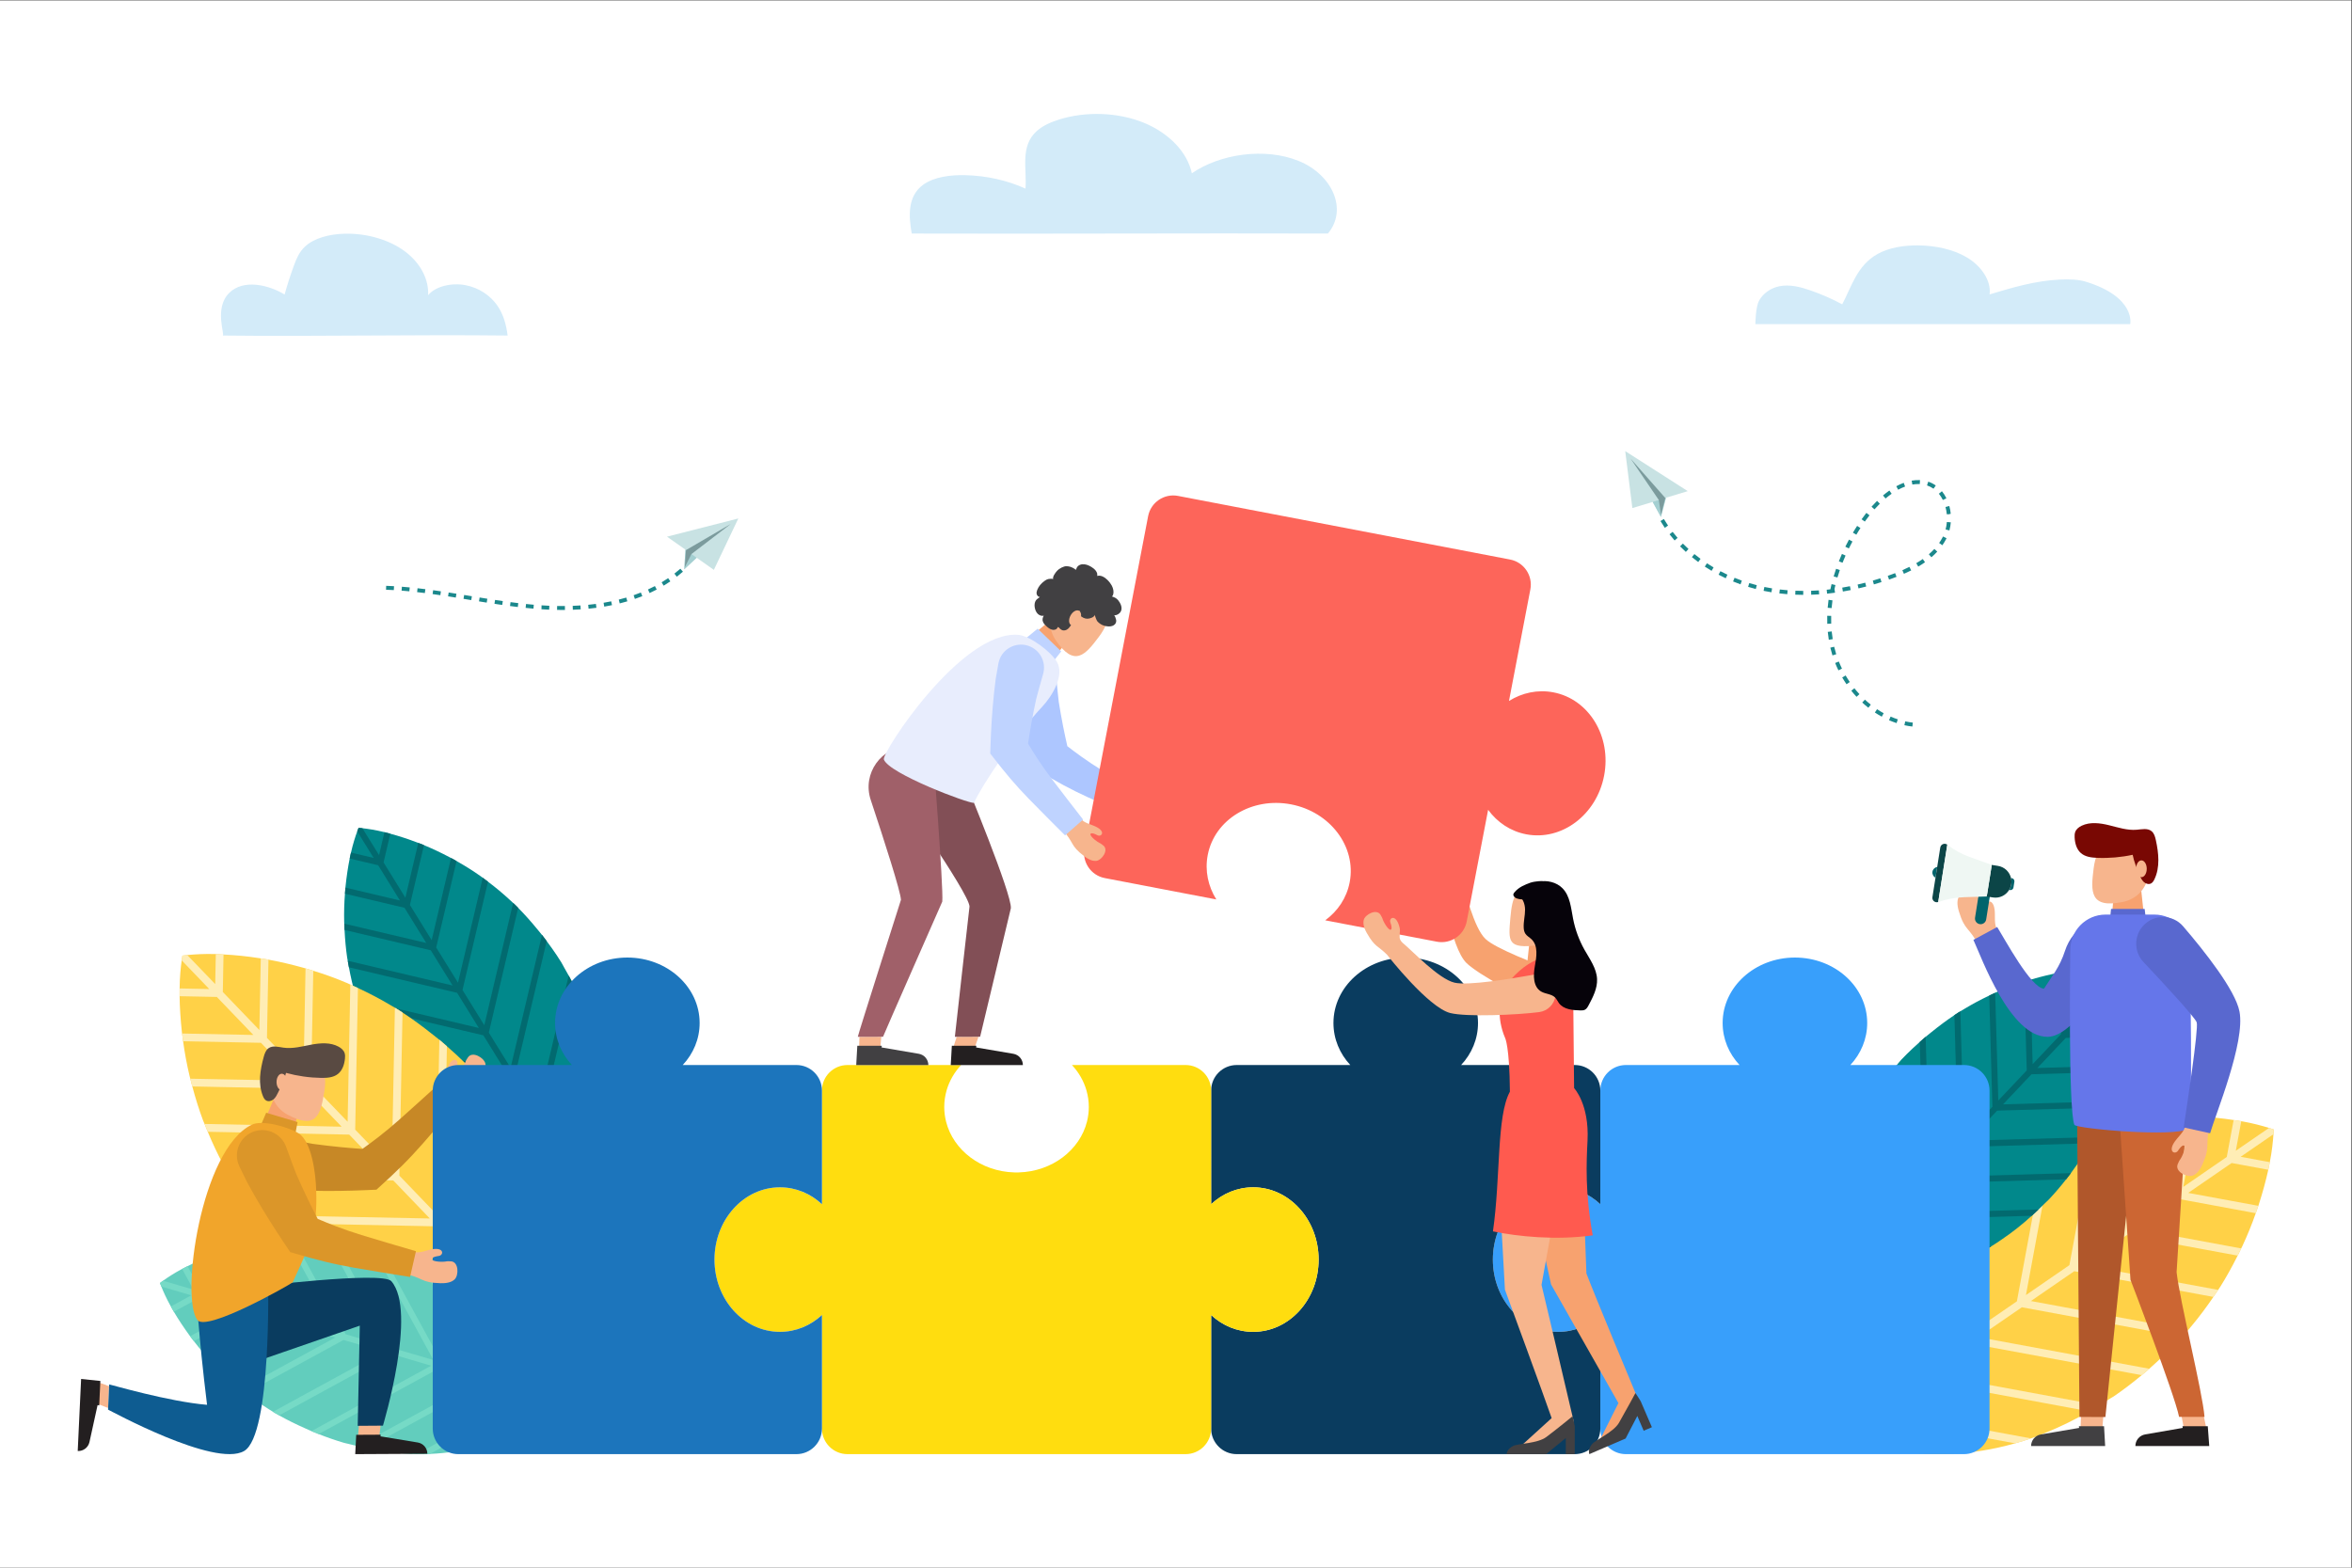 <svg xmlns:dc="http://purl.org/dc/elements/1.1/" xmlns:cc="http://creativecommons.org/ns#" xmlns:rdf="http://www.w3.org/1999/02/22-rdf-syntax-ns#" xmlns:svg="http://www.w3.org/2000/svg" xmlns="http://www.w3.org/2000/svg" viewBox="0 0 1600 1066.667" height="1066.667" width="1600" xml:space="preserve" id="svg2"><rect x="0" y="0" width="1600" height="1066.667" fill="#333333" stroke="none"/><defs id="defs6"></defs><g transform="matrix(1.333,0,0,-1.333,0,1066.667)" id="g10"><g transform="scale(0.1)" id="g12"><path id="path14" style="fill:#ffffff;fill-opacity:1;fill-rule:nonzero;stroke:none" d="M 12000,0 H 0 V 8000 H 12000 V 0"></path><path id="path16" style="fill:#01888b;fill-opacity:1;fill-rule:nonzero;stroke:none" d="m 2955.2,1957.34 c -4.56,-0.23 -10.61,-0.45 -18.02,-0.62 -89.84,-1.37 -379.92,14.56 -665.3,250.33 -16.8,13.73 -33.49,28.36 -50.11,43.71 -2.23,1.99 -4.44,4.07 -6.61,6.1 -10.12,9.41 -20.04,19.72 -30.57,30.67 -3.01,3.09 -5.92,6.17 -9.11,9.38 -42.78,43.66 -84.47,93.14 -123.98,147.3 -5.12,6.9 -10.17,13.94 -15.19,21.07 -3.79,5.36 -7.51,10.76 -11.28,16.22 l -0.86,1.22 c -2.05,3.02 -4.15,6.01 -6.2,9.03 -6.3,9.05 -12.23,17.7 -18.02,26.61 l -0.23,0.33 c -1.9,2.8 -3.71,5.49 -5.58,8.15 l -2.65,3.76 -2.48,3.38 c -2.18,3.1 -4.46,6.46 -6.7,10.1 -22.5,36.6 -43.96,75.35 -65.13,117.7 -4.85,9.57 -9.61,19.38 -14.39,29.33 -1,2.11 -1.93,4.27 -2.89,6.33 -1.79,3.95 -3.53,7.93 -5.32,11.88 -2.53,5.59 -5.02,11.11 -7.51,16.64 -22.8,50.64 -41.27,97.13 -56.2,141.31 -2.68,7.79 -5.23,15.51 -7.68,23.22 -1.19,3.79 -2.28,7.57 -3.4,11.5 -0.46,1.59 -0.99,3.28 -1.43,4.96 -1.55,5.61 -3.18,11.33 -5.05,17.38 -12.95,45.24 -23.69,91.22 -32.65,140.19 -1.12,5.58 -2.14,11.24 -3.09,16.94 -0.9,5.74 -1.95,11.21 -2.97,16.53 -0.09,0.6 -0.2,1.1 -0.3,1.61 -1.02,5.08 -1.93,9.89 -2.59,13.99 -6.49,44.42 -10.75,89.67 -13.41,141.67 -0.21,3.58 -0.4,7.26 -0.53,10.97 -0.14,5.94 -0.46,11.68 -0.72,17.21 -0.07,1.27 -0.12,2.64 -0.2,3.91 -0.2,3.58 -0.33,7.05 -0.44,10.37 -1.07,48.24 0.26,96.11 3.95,142.41 0.15,2.01 0.3,4.02 0.46,6.04 0.34,4.21 0.68,8.42 0.96,12.6 0.4,4.25 0.7,8.52 1.02,12.63 0.16,1.77 0.32,3.54 0.46,5.22 5.27,50.97 12.44,99.15 21.3,143.14 0.11,0.33 0.12,0.66 0.22,0.99 1.13,5.67 2.36,11.09 3.59,16.51 1.03,4.29 1.97,8.59 2.81,12.91 0.09,0.23 0.14,0.51 0.19,0.79 9.92,43.92 21.93,81.11 31.63,107.49 2.44,6.76 4.74,12.77 6.81,18.04 5.7,-0.45 12.19,-1.09 19.48,-1.91 28.38,-3.16 67.79,-9.05 112.3,-20.05 0.13,-0.07 0.28,-0.04 0.41,-0.12 6.75,-1.7 13.89,-3.61 21.49,-5.7 l 7.37,-2 c 0.38,-0.07 0.74,-0.23 1.12,-0.29 44.86,-11.98 91.17,-27.17 137.61,-44.91 l 0.19,-0.03 0.22,-0.09 c 1.56,-0.56 3.11,-1.12 4.65,-1.77 2.82,-1.07 5.69,-2.2 8.59,-3.38 5.04,-1.99 10.09,-3.98 15.24,-5.88 1.73,-0.69 3.49,-1.43 5.2,-2.22 42.48,-17.63 85.75,-38.02 128.87,-60.67 2.89,-1.52 5.92,-3.11 9.02,-4.81 5.69,-3.02 11.67,-6.34 17.9,-9.89 l 0.17,-0.13 0.23,-0.08 c 3.41,-1.9 6.82,-3.8 10.13,-5.69 43.45,-24.4 82.87,-49.08 120.12,-75.37 l 0.13,-0.07 0.17,-0.13 c 4.21,-2.91 8.55,-6.13 13.09,-9.64 0.86,-0.63 1.67,-1.3 2.53,-1.94 3.52,-2.65 6.99,-5.33 10.53,-7.89 4.65,-3.42 9.24,-6.88 13.8,-10.29 40.34,-30.32 76.81,-60.8 111.28,-92.78 l 0.17,-0.12 0.12,-0.17 c 5.83,-5.33 11.36,-10.36 16.67,-15.31 2.98,-2.7 5.81,-5.42 8.7,-8.1 5.73,-5.56 11.4,-11.25 17.15,-17.04 32.56,-32.91 65.91,-70.23 101.37,-113.59 3.43,-4.28 6.88,-8.47 10.37,-12.71 3.34,-4.02 6.5,-7.92 9.62,-11.76 1.36,-1.69 2.66,-3.42 4.02,-5.11 7.01,-9.13 13.7,-17.9 20.12,-26.54 10.3,-13.67 19.86,-26.88 28.98,-39.81 16.61,-23.55 31.52,-45.98 45.49,-68.49 2.76,-4.5 5.27,-9.36 8,-14.39 2.6,-4.87 5.23,-9.88 8.37,-15.28 l 0.2,-0.28 0.14,-0.31 c 5.31,-8.59 10.08,-17.47 15.17,-26.8 1.93,-3.44 3.79,-7.01 5.77,-10.41 0.18,-0.37 0.37,-0.65 0.55,-1.02 7.39,-13.41 14.48,-26.87 21.38,-40.3 30.52,-59.59 56.18,-119.21 76.38,-177.89 l 0.06,-0.21 0.06,-0.2 c 1.32,-3.63 2.63,-7.25 3.95,-10.88 5.04,-14.07 10.34,-28.63 14.29,-42.22 0.79,-2.76 1.63,-5.48 2.36,-8.27 6.37,-21.83 11.87,-43.36 16.69,-64.63 82.27,-359.14 -32.94,-624.63 -74.17,-703.95 -3.31,-6.47 -6.25,-11.69 -8.43,-15.63"></path><path id="path18" style="fill:#026a6f;fill-opacity:1;fill-rule:nonzero;stroke:none" d="m 2955.2,1957.34 c -4.56,-0.23 -10.61,-0.45 -18.02,-0.62 l -67.71,109.51 -597.59,140.82 c -16.8,13.73 -33.49,28.36 -50.11,43.71 l 624.5,-147.18 -110.93,179.36 -683.84,161.27 c -5.12,6.9 -10.17,13.94 -15.19,21.07 -3.79,5.36 -7.51,10.76 -11.28,16.22 l -0.86,1.22 688.14,-162.31 -111.18,179.84 -683.95,161.53 c -4.85,9.57 -9.61,19.38 -14.39,29.33 -1,2.11 -1.93,4.27 -2.89,6.33 l 677.98,-159.87 -111.14,179.78 -635.87,149.92 c -2.68,7.79 -5.23,15.51 -7.68,23.22 -1.19,3.79 -2.28,7.57 -3.4,11.5 l 623.78,-147.1 -110.87,179.4 -552.04,130.23 c -1.12,5.58 -2.14,11.24 -3.09,16.94 -0.9,5.74 -1.95,11.21 -2.97,16.53 l 535.01,-126.27 -111.3,179.66 -440.01,103.88 c -0.21,3.58 -0.4,7.26 -0.53,10.97 -0.14,5.94 -0.46,11.68 -0.72,17.21 -0.07,1.27 -0.12,2.64 -0.2,3.91 l 418.33,-98.48 -111.02,179.62 -303.8,71.64 c 0.15,2.01 0.3,4.02 0.46,6.04 0.34,4.21 0.68,8.42 0.96,12.6 0.4,4.25 0.7,8.52 1.02,12.63 l 278.22,-65.76 -111.18,179.84 -145.28,34.28 c 0.11,0.33 0.12,0.66 0.22,0.99 1.13,5.67 2.36,11.09 3.59,16.51 1.03,4.29 1.97,8.59 2.81,12.91 l 115.7,-27.33 -83.88,135.61 c 2.44,6.76 4.74,12.77 6.81,18.04 5.7,-0.45 12.19,-1.09 19.48,-1.91 l 85.12,-137.37 27.59,117.2 c 6.75,-1.7 13.89,-3.61 21.49,-5.7 l 7.37,-2 c 0.38,-0.07 0.74,-0.23 1.12,-0.29 l -34.48,-146.65 111.18,-179.84 65.97,279.69 c 2.82,-1.07 5.69,-2.2 8.59,-3.38 5.04,-1.99 10.09,-3.98 15.24,-5.88 1.73,-0.69 3.49,-1.43 5.2,-2.22 l -71.82,-305.41 111.06,-179.67 98.65,419.6 c 5.69,-3.02 11.67,-6.34 17.9,-9.89 l 0.17,-0.13 0.23,-0.08 c 3.41,-1.9 6.82,-3.8 10.13,-5.69 l -103.99,-441.25 111.27,-179.61 126.23,535.65 c 0.86,-0.63 1.67,-1.3 2.53,-1.94 3.52,-2.65 6.99,-5.33 10.53,-7.89 4.65,-3.42 9.24,-6.88 13.8,-10.29 l -130.08,-552.85 111.18,-179.84 147.14,624.31 c 2.98,-2.7 5.81,-5.42 8.7,-8.1 5.73,-5.56 11.4,-11.25 17.15,-17.04 l -149.88,-636.75 111.06,-179.67 160.18,678.36 c 1.36,-1.69 2.66,-3.42 4.02,-5.11 7.01,-9.13 13.7,-17.9 20.12,-26.54 l -161.2,-683.71 111,-179.71 162.32,687.65 c 0.18,-0.37 0.37,-0.65 0.55,-1.02 7.39,-13.41 14.48,-26.87 21.38,-40.3 l -161.08,-683.88 111.15,-179.44 147.03,623.65 c 6.37,-21.83 11.87,-43.36 16.69,-64.63 l -140.75,-596.29 66.58,-107.66 c -3.31,-6.47 -6.25,-11.69 -8.43,-15.63"></path><path id="path20" style="fill:#ffd147;fill-opacity:1;fill-rule:nonzero;stroke:none" d="m 2818.51,1161.21 c -5.61,-1.51 -13.09,-3.39 -22.26,-5.6 -111.45,-25.73 -476.77,-83.55 -895.07,133.53 -24.58,12.59 -49.27,26.34 -74.06,40.99 -3.31,1.88 -6.62,3.88 -9.87,5.82 -15.11,9.01 -30.21,19.19 -46.25,29.99 -4.57,3.05 -9.03,6.09 -13.85,9.25 -64.94,42.89 -130.06,93.32 -193.74,150.15 -8.22,7.22 -16.38,14.63 -24.55,22.16 -6.14,5.66 -12.22,11.39 -18.37,17.17 l -1.39,1.28 c -3.36,3.22 -6.78,6.37 -10.14,9.59 -10.26,9.57 -19.96,18.75 -29.55,28.29 l -0.38,0.35 c -3.11,2.98 -6.09,5.85 -9.13,8.65 l -4.3,3.97 -3.99,3.56 c -3.54,3.26 -7.28,6.83 -11.04,10.76 -37.81,39.54 -74.88,82.03 -112.57,129.07 -8.59,10.62 -17.14,21.55 -25.76,32.66 -1.8,2.36 -3.55,4.79 -5.29,7.1 -3.28,4.43 -6.51,8.93 -9.8,13.37 -4.64,6.27 -9.22,12.48 -13.8,18.7 -41.93,56.92 -77.36,109.84 -107.77,160.83 -5.42,8.98 -10.66,17.91 -15.77,26.84 -2.5,4.41 -4.87,8.83 -7.31,13.42 -0.99,1.85 -2.11,3.81 -3.1,5.78 -3.44,6.57 -7,13.25 -10.94,20.28 -28.24,52.85 -53.91,107.2 -78.17,165.76 -2.89,6.64 -5.66,13.42 -8.38,20.25 -2.65,6.9 -5.42,13.44 -8.11,19.79 -0.28,0.72 -0.55,1.31 -0.81,1.91 -2.63,6.05 -5.05,11.8 -6.96,16.72 -19.97,53.55 -37.389,108.73 -54.616,172.75 -1.215,4.4 -2.434,8.92 -3.594,13.5 -1.765,7.37 -3.695,14.42 -5.496,21.23 -0.429,1.57 -0.863,3.26 -1.293,4.83 -1.215,4.39 -2.304,8.68 -3.324,12.78 -14.25,59.75 -25.402,119.69 -33.207,178.31 -0.348,2.54 -0.695,5.09 -1.043,7.64 -0.703,5.33 -1.406,10.66 -2.172,15.93 -0.644,5.4 -1.414,10.8 -2.113,16.01 -0.274,2.24 -0.547,4.48 -0.817,6.61 -7.085,64.86 -11.062,126.74 -11.8,183.87 0.043,0.43 -0.035,0.85 0.008,1.28 -0.118,7.37 -0.04,14.44 0.042,21.51 0.137,5.62 0.153,11.22 0.047,16.82 0.047,0.31 0.032,0.68 0.02,1.04 0.594,57.31 5.59,106.82 10.609,142.25 1.215,9.06 2.473,17.16 3.649,24.28 7.211,0.96 15.461,1.91 24.746,2.83 36.172,3.67 86.804,6.88 145.144,5.11 0.18,-0.05 0.36,0.01 0.55,-0.04 8.85,-0.31 18.25,-0.78 28.27,-1.35 l 9.71,-0.52 c 0.49,0.02 0.98,-0.08 1.46,-0.06 59.05,-2.9 120.75,-9.42 183.3,-19.06 l 0.25,0.01 0.3,-0.05 c 2.08,-0.28 4.17,-0.56 6.26,-0.97 3.8,-0.57 7.66,-1.21 11.59,-1.9 6.81,-1.13 13.62,-2.25 20.55,-3.25 2.33,-0.39 4.73,-0.84 7.06,-1.36 57.6,-10.57 116.91,-24.37 176.64,-41.02 4,-1.12 8.19,-2.29 12.51,-3.58 7.9,-2.23 16.23,-4.76 24.93,-7.52 l 0.25,-0.11 0.31,-0.05 c 4.75,-1.45 9.5,-2.9 14.13,-4.36 60.61,-18.74 116.27,-38.91 169.67,-61.66 l 0.19,-0.06 0.24,-0.11 c 6.02,-2.5 12.29,-5.35 18.87,-8.49 1.25,-0.56 2.43,-1.18 3.67,-1.74 5.09,-2.36 10.13,-4.77 15.22,-7 6.7,-3.02 13.35,-6.1 19.93,-9.13 58.32,-26.94 111.87,-55.11 163.34,-85.69 l 0.24,-0.11 0.19,-0.17 c 8.68,-5.07 16.92,-9.86 24.85,-14.59 4.43,-2.57 8.68,-5.2 12.99,-7.77 8.63,-5.37 17.21,-10.94 25.91,-16.62 49.33,-32.24 100.83,-69.76 156.57,-114.24 5.42,-4.41 10.84,-8.7 16.32,-13.05 5.22,-4.11 10.2,-8.11 15.11,-12.06 2.14,-1.74 4.23,-3.54 6.37,-5.28 11.17,-9.48 21.84,-18.62 32.15,-27.64 16.48,-14.27 31.91,-28.14 46.73,-41.8 26.97,-24.87 51.53,-48.79 74.94,-73.07 4.65,-4.87 9.07,-10.24 13.81,-15.77 4.54,-5.36 9.16,-10.91 14.51,-16.78 l 0.32,-0.29 0.26,-0.36 c 8.91,-9.27 17.23,-19.04 26.05,-29.29 3.33,-3.76 6.59,-7.72 9.97,-11.42 0.33,-0.41 0.64,-0.7 0.96,-1.12 12.79,-14.71 25.22,-29.56 37.4,-44.43 53.94,-66 101.83,-133.34 142.67,-200.98 l 0.13,-0.23 0.13,-0.24 c 2.61,-4.16 5.22,-8.32 7.82,-12.48 10.04,-16.17 20.53,-32.87 29.1,-48.73 1.72,-3.22 3.49,-6.38 5.15,-9.67 13.77,-25.46 26.38,-50.79 38.07,-75.97 198.51,-424.99 126.17,-786.27 96.08,-896.03 -2.38,-8.93 -4.64,-16.22 -6.31,-21.71"></path><path id="path22" style="fill:#ffedb5;fill-opacity:1;fill-rule:nonzero;stroke:none" d="m 2818.51,1161.21 c -5.61,-1.51 -13.09,-3.39 -22.26,-5.6 l -113.59,118.19 -781.48,15.34 c -24.58,12.59 -49.27,26.34 -74.06,40.99 l 816.67,-16.05 -186.06,193.55 -894.32,17.71 c -8.22,7.22 -16.38,14.63 -24.55,22.16 -6.14,5.66 -12.22,11.39 -18.37,17.17 l -1.39,1.28 899.93,-17.84 -186.51,194.08 -894.52,18 c -8.59,10.62 -17.14,21.55 -25.76,32.66 -1.8,2.36 -3.55,4.79 -5.29,7.1 l 886.64,-17.54 -186.45,194.02 -831.56,16.42 c -5.42,8.98 -10.66,17.91 -15.77,26.84 -2.5,4.41 -4.87,8.83 -7.31,13.42 l 815.76,-16.15 -186.01,193.61 -721.96,14.36 c -2.89,6.64 -5.66,13.42 -8.38,20.25 -2.65,6.9 -5.42,13.44 -8.11,19.79 l 699.7,-13.98 -186.63,193.83 -575.456,11.53 c -1.215,4.4 -2.434,8.92 -3.594,13.5 -1.765,7.37 -3.695,14.42 -5.496,21.23 -0.429,1.57 -0.863,3.26 -1.293,4.83 l 547.029,-10.62 -186.26,193.85 -397.3,7.86 c -0.348,2.54 -0.695,5.09 -1.043,7.64 -0.703,5.33 -1.406,10.66 -2.172,15.93 -0.644,5.4 -1.414,10.8 -2.113,16.01 l 363.888,-7.4 -186.51,194.08 -189.995,3.8 c 0.043,0.43 -0.035,0.85 0.008,1.28 -0.118,7.37 -0.04,14.44 0.042,21.51 0.137,5.62 0.153,11.22 0.047,16.82 l 151.318,-3.05 -140.689,146.34 c 1.215,9.06 2.473,17.16 3.649,24.28 7.211,0.96 15.461,1.91 24.746,2.83 l 142.714,-148.2 2.98,153.27 c 8.85,-0.31 18.25,-0.78 28.27,-1.35 l 9.71,-0.52 c 0.49,0.02 0.98,-0.08 1.46,-0.06 l -3.66,-191.75 186.51,-194.08 7.26,365.76 c 3.8,-0.57 7.66,-1.21 11.59,-1.9 6.81,-1.13 13.62,-2.25 20.55,-3.25 2.33,-0.39 4.73,-0.84 7.06,-1.36 l -7.65,-399.36 186.32,-193.9 10.48,548.66 c 7.9,-2.23 16.23,-4.76 24.93,-7.52 l 0.25,-0.11 0.31,-0.05 c 4.75,-1.45 9.5,-2.9 14.13,-4.36 l -11.35,-577.04 186.56,-193.77 13.76,700.49 c 1.25,-0.56 2.43,-1.18 3.67,-1.74 5.09,-2.36 10.13,-4.77 15.22,-7 6.7,-3.02 13.35,-6.1 19.93,-9.13 l -13.95,-722.91 186.51,-194.08 16.06,816.43 c 4.43,-2.57 8.68,-5.2 12.99,-7.77 8.63,-5.37 17.21,-10.94 25.91,-16.62 l -16.13,-832.64 186.32,-193.9 17.81,887.19 c 2.14,-1.74 4.23,-3.54 6.37,-5.28 11.17,-9.48 21.84,-18.62 32.15,-27.64 l -17.66,-894.14 186.26,-193.97 17.99,899.33 c 0.33,-0.41 0.64,-0.7 0.96,-1.12 12.79,-14.71 25.22,-29.56 37.4,-44.43 l -17.46,-894.31 186.36,-193.59 16.1,815.57 c 13.77,-25.46 26.38,-50.79 38.07,-75.97 l -15.6,-779.84 111.68,-116.19 c -2.38,-8.93 -4.64,-16.22 -6.31,-21.71"></path><path id="path24" style="fill:#62cdbd;fill-opacity:1;fill-rule:nonzero;stroke:none" d="m 2868.97,851.379 c -3.23,-3.207 -7.59,-7.418 -12.99,-12.5 -65.94,-61.027 -292.42,-242.977 -662.28,-258.199 -21.68,-1.008 -43.87,-1.27 -66.49,-0.95 -2.99,-0.011 -6.02,0.059 -8.99,0.11 -13.83,0.25 -28.09,1.289 -43.24,2.402 -4.3,0.289 -8.53,0.629 -13.05,0.899 -61,3.898 -125.08,12.871 -190.66,26.769 -8.42,1.719 -16.88,3.582 -25.38,5.531 -6.4,1.469 -12.78,2.989 -19.23,4.539 l -1.45,0.329 c -3.54,0.882 -7.1,1.703 -10.65,2.582 -10.73,2.519 -20.92,4.988 -31.18,7.757 l -0.4,0.09 c -3.28,0.821 -6.43,1.614 -9.59,2.332 l -4.49,1.032 -4.1,0.867 c -3.69,0.84 -7.63,1.812 -11.73,3.031 -41.2,12.199 -83.05,26.699 -127.1,44.07 -10,3.891 -20.09,8 -30.3,12.211 -2.15,0.91 -4.29,1.879 -6.38,2.77 -3.97,1.75 -7.93,3.551 -11.9,5.289 -5.61,2.469 -11.16,4.922 -16.7,7.371 -50.79,22.441 -95.59,44.699 -136.22,67.598 -7.2,4 -14.26,8.05 -21.23,12.14 -3.42,2.031 -6.76,4.11 -10.22,6.289 -1.39,0.883 -2.92,1.782 -4.37,2.742 -4.9,3.129 -9.94,6.301 -15.37,9.551 -39.86,25.008 -78.57,52.051 -117.96,82.5 -4.56,3.41 -9.09,6.938 -13.61,10.547 -4.51,3.664 -8.94,7.043 -13.25,10.313 -0.47,0.39 -0.89,0.691 -1.3,0.988 -4.15,3.113 -8.05,6.082 -11.27,8.691 -34.51,28.711 -67.91,59.532 -104.64,96.45 -2.54,2.53 -5.14,5.14 -7.72,7.81 -4.07,4.33 -8.14,8.38 -12.02,12.33 -0.91,0.9 -1.86,1.88 -2.77,2.78 -2.54,2.53 -4.95,5.02 -7.25,7.42 -33.03,35.17 -64.02,71.68 -92.213,108.6 -1.226,1.6 -2.457,3.2 -3.687,4.8 -2.563,3.36 -5.125,6.72 -7.703,10.02 -2.543,3.42 -5.172,6.8 -7.684,10.08 -1.062,1.42 -2.121,2.85 -3.137,4.19 -30.132,41.45 -56.988,82.08 -79.785,120.75 -0.136,0.3 -0.351,0.56 -0.492,0.87 -2.953,4.98 -5.66,9.83 -8.367,14.68 -2.098,3.88 -4.274,7.71 -6.531,11.49 -0.086,0.23 -0.239,0.47 -0.391,0.71 -21.953,39.31 -37.863,75 -48.266,101.12 -2.711,6.65 -5.011,12.66 -6.988,17.97 4.539,3.47 9.797,7.33 15.766,11.59 23.23,16.61 56.496,38.56 96.953,60.11 0.144,0.04 0.242,0.15 0.39,0.19 6.153,3.24 12.75,6.59 19.797,10.11 l 6.825,3.43 c 0.324,0.21 0.699,0.33 1.023,0.53 41.387,21.06 85.99,40.7 132.39,58.53 l 0.17,0.1 0.23,0.09 c 1.52,0.62 3.05,1.24 4.64,1.78 2.81,1.09 5.7,2.16 8.64,3.22 5.09,1.89 10.17,3.79 15.28,5.81 1.74,0.64 3.55,1.27 5.34,1.83 43.4,15.26 89.21,28.99 136.43,40.95 3.16,0.8 6.48,1.64 9.93,2.44 6.25,1.56 12.91,3.08 19.92,4.6 l 0.21,0.02 0.23,0.09 c 3.81,0.86 7.61,1.73 11.34,2.54 48.63,10.87 94.45,18.84 139.73,24.16 l 0.15,0.04 0.21,0.02 c 5.07,0.64 10.46,1.14 16.18,1.57 1.06,0.1 2.11,0.14 3.18,0.25 4.39,0.38 8.76,0.7 13.1,1.16 5.75,0.56 11.48,1.05 17.15,1.56 50.27,4.39 97.77,6.08 144.78,5.31 l 0.22,0.02 0.19,-0.04 c 7.9,-0.08 15.38,-0.12 22.63,-0.26 4.02,-0.01 7.95,-0.15 11.89,-0.22 7.98,-0.3 16,-0.74 24.15,-1.22 46.21,-2.73 95.95,-8.22 151.31,-16.79 5.41,-0.89 10.78,-1.7 16.21,-2.53 5.17,-0.77 10.12,-1.55 15.01,-2.33 2.14,-0.35 4.27,-0.76 6.41,-1.11 11.31,-2.11 22.15,-4.17 32.7,-6.31 16.8,-3.29 32.73,-6.72 48.17,-10.26 28.08,-6.42 54.16,-13.15 79.59,-20.57 5.07,-1.51 10.18,-3.44 15.57,-5.36 5.19,-1.89 10.5,-3.86 16.44,-5.78 l 0.33,-0.07 0.32,-0.15 c 9.69,-2.84 19.17,-6.26 29.19,-9.8 3.73,-1.27 7.5,-2.69 11.25,-3.89 0.38,-0.16 0.71,-0.23 1.09,-0.39 14.46,-5.04 28.72,-10.32 42.83,-15.7 62.52,-23.95 121.45,-51.17 175.68,-81.35 l 0.18,-0.11 0.18,-0.11 c 3.4,-1.82 6.8,-3.64 10.2,-5.45 13.16,-7.11 26.82,-14.4 38.85,-21.87 2.43,-1.53 4.87,-2.99 7.28,-4.58 19.33,-11.99 37.8,-24.33 55.6,-36.94 301.15,-212.27 392.79,-486.789 415.1,-573.359 1.87,-7.02 3.17,-12.86 4.17,-17.262"></path><path id="path26" style="fill:#76dac6;fill-opacity:1;fill-rule:nonzero;stroke:none" d="m 2868.97,851.379 c -3.23,-3.207 -7.59,-7.418 -12.99,-12.5 L 2732.44,875.129 2193.7,580.68 c -21.68,-1.008 -43.87,-1.27 -66.49,-0.95 l 563.01,307.7 -202.36,59.351 -616.59,-336.871 c -8.42,1.719 -16.88,3.582 -25.38,5.531 -6.4,1.469 -12.78,2.989 -19.23,4.539 l -1.45,0.329 620.47,338.961 -202.87,59.54 -616.84,-336.74 c -10,3.891 -20.09,8 -30.3,12.211 -2.15,0.91 -4.29,1.879 -6.38,2.77 l 611.28,333.989 -202.8,59.52 -573.3,-313.251 c -7.2,4 -14.26,8.05 -21.23,12.14 -3.42,2.031 -6.76,4.11 -10.22,6.289 l 562.43,307.282 -202.35,59.42 -497.78,-271.909 c -4.56,3.41 -9.09,6.938 -13.61,10.547 -4.51,3.664 -8.94,7.043 -13.25,10.313 l 482.45,263.479 -202.85,59.32 -396.81,-216.67 c -2.54,2.53 -5.14,5.14 -7.72,7.81 -4.07,4.33 -8.14,8.38 -12.02,12.33 -0.91,0.9 -1.86,1.88 -2.77,2.78 l 377.06,206.2 -202.6,59.47 -273.923,-149.65 c -1.226,1.6 -2.457,3.2 -3.687,4.8 -2.563,3.36 -5.125,6.72 -7.703,10.02 -2.543,3.42 -5.172,6.8 -7.684,10.08 l 250.957,136.94 -202.88,59.54 -130.999,-71.54 c -0.136,0.3 -0.351,0.56 -0.492,0.87 -2.953,4.98 -5.66,9.83 -8.367,14.68 -2.098,3.88 -4.274,7.71 -6.531,11.49 l 104.351,56.96 -153.008,44.87 c -2.711,6.65 -5.011,12.66 -6.988,17.97 4.539,3.47 9.797,7.33 15.766,11.59 l 155.117,-45.35 -57.774,105.65 c 6.153,3.24 12.75,6.59 19.797,10.11 l 6.825,3.43 c 0.324,0.21 0.699,0.33 1.023,0.53 l 72.32,-132.15 202.87,-59.53 -137.76,252.18 c 2.81,1.09 5.7,2.16 8.64,3.22 5.09,1.89 10.17,3.79 15.28,5.81 1.74,0.64 3.55,1.27 5.34,1.83 l 150.6,-275.25 202.68,-59.49 -206.92,378.13 c 6.25,1.56 12.91,3.08 19.92,4.6 l 0.21,0.02 0.23,0.09 c 3.81,0.86 7.61,1.73 11.34,2.54 l 217.41,-397.81 202.79,-59.3 -263.93,482.9 c 1.06,0.1 2.11,0.14 3.18,0.25 4.39,0.38 8.76,0.7 13.1,1.16 5.75,0.56 11.48,1.05 17.15,1.56 l 272.55,-498.27 202.88,-59.54 -307.61,562.84 c 4.02,-0.01 7.95,-0.15 11.89,-0.22 7.98,-0.3 16,-0.74 24.15,-1.22 l 313.87,-573.93 202.68,-59.49 -334.02,611.77 c 2.14,-0.35 4.27,-0.76 6.41,-1.11 11.31,-2.11 22.15,-4.17 32.7,-6.31 l 336.83,-616.44 202.66,-59.549 -338.63,620.109 c 0.38,-0.16 0.71,-0.23 1.09,-0.39 14.46,-5.04 28.72,-10.32 42.83,-15.7 l 337.03,-616.488 202.59,-59.262 -307.25,562.28 c 19.33,-11.99 37.8,-24.33 55.6,-36.94 l 293.64,-537.719 121.46,-35.64 c 1.87,-7.02 3.17,-12.86 4.17,-17.262"></path><path id="path28" style="fill:#ffd147;fill-opacity:1;fill-rule:nonzero;stroke:none" d="m 9359.33,693.98 c 5.18,-2.601 12.13,-5.96 20.67,-9.96 104,-47.641 450.2,-177.801 903.6,-49.348 26.6,7.379 53.6,15.867 80.8,25.238 3.6,1.168 7.3,2.461 10.9,3.711 16.6,5.789 33.4,12.711 51.3,20.07 5.1,2.059 10.1,4.149 15.4,6.27 72.3,28.941 146.2,65.23 220,108.09 9.5,5.418 19,11.031 28.5,16.758 7.2,4.312 14.3,8.691 21.5,13.121 l 1.6,0.98 c 3.9,2.469 7.9,4.871 11.9,7.352 11.9,7.308 23.3,14.34 34.6,21.758 l 0.5,0.269 c 3.6,2.301 7.1,4.5 10.6,6.641 l 5.1,3.019 4.6,2.68 c 4.1,2.492 8.5,5.23 13,8.32 44.9,31.121 89.8,65.281 136.2,103.77 10.6,8.683 21.1,17.661 31.8,26.811 2.2,1.95 4.4,3.97 6.6,5.88 4.1,3.69 8.2,7.45 12.3,11.13 5.8,5.21 11.6,10.37 17.3,15.54 52.5,47.32 97.9,92.02 137.9,135.85 7.1,7.71 14.1,15.4 20.9,23.12 3.3,3.82 6.5,7.66 9.8,11.67 1.4,1.61 2.9,3.31 4.2,5.04 4.7,5.74 9.6,11.57 14.8,17.66 38.3,46.09 74.4,94.16 110,146.63 4.1,5.93 8.2,12.01 12.2,18.16 4,6.22 8.1,12.06 12,17.74 0.4,0.65 0.8,1.19 1.2,1.72 3.7,5.4 7.3,10.54 10.1,14.98 30.4,48.43 58.5,98.97 88.3,158.21 2.1,4.07 4.2,8.25 6.2,12.51 3.2,6.86 6.6,13.38 9.7,19.69 0.7,1.45 1.5,3.01 2.2,4.46 2.1,4.07 4,8.04 5.9,11.86 25.9,55.66 48.9,112.13 68.4,167.97 0.8,2.42 1.7,4.85 2.5,7.27 1.8,5.09 3.6,10.17 5.4,15.18 1.7,5.15 3.5,10.28 5.3,15.25 0.7,2.14 1.4,4.28 2.1,6.31 20,62.1 36.3,121.92 48.6,177.73 0,0.43 0.2,0.83 0.2,1.26 1.6,7.19 3,14.14 4.3,21.08 1,5.52 2.1,11.02 3.3,16.49 0.1,0.31 0.1,0.66 0.2,1.02 11,56.25 16,105.75 18.3,141.47 0.6,9.12 1,17.31 1.3,24.51 -6.9,2.4 -14.8,4.98 -23.7,7.76 -34.7,10.87 -83.6,24.21 -141.1,34.22 -0.2,-0.02 -0.4,0.08 -0.6,0.07 -8.7,1.47 -18,2.91 -27.9,4.37 l -9.7,1.44 c -0.4,0.12 -0.9,0.12 -1.4,0.24 -58.4,9.04 -120.2,15.08 -183.4,18.22 l -0.2,0.06 -0.3,0.01 c -2.1,0.15 -4.2,0.29 -6.4,0.31 -3.8,0.21 -7.7,0.36 -11.7,0.47 -6.9,0.27 -13.8,0.54 -20.8,0.96 -2.3,0.08 -4.8,0.12 -7.2,0.09 -58.5,1.23 -119.4,-0.35 -181.3,-4.64 -4.1,-0.29 -8.4,-0.59 -12.9,-0.98 -8.2,-0.6 -16.9,-1.4 -26,-2.35 l -0.2,-0.06 -0.3,0.02 c -5,-0.47 -9.9,-0.93 -14.8,-1.43 -63.1,-6.17 -121.7,-14.71 -178.6,-26.25 l -0.2,-0.02 -0.2,-0.06 c -6.4,-1.24 -13.1,-2.77 -20.2,-4.52 -1.4,-0.3 -2.6,-0.67 -4,-0.97 -5.4,-1.28 -10.8,-2.63 -16.3,-3.79 -7.2,-1.61 -14.3,-3.29 -21.3,-4.93 -62.6,-14.65 -120.7,-31.47 -177.3,-51.06 l -0.2,-0.06 -0.3,-0.13 c -9.5,-3.22 -18.5,-6.25 -27.2,-9.29 -4.9,-1.62 -9.6,-3.34 -14.3,-4.99 -9.6,-3.53 -19.1,-7.26 -28.8,-11.07 -54.8,-21.65 -112.8,-48.04 -176.3,-80.39 -6.2,-3.23 -12.4,-6.34 -18.6,-9.5 -6,-2.97 -11.6,-5.89 -17.3,-8.77 -2.4,-1.27 -4.8,-2.62 -7.3,-3.89 -12.8,-7.04 -25.1,-13.84 -37,-20.61 -19,-10.65 -36.9,-21.14 -54.2,-31.54 -31.4,-18.92 -60.3,-37.42 -88.1,-56.49 -5.5,-3.83 -11,-8.2 -16.7,-12.67 -5.5,-4.33 -11.2,-8.83 -17.6,-13.51 l -0.4,-0.22 -0.3,-0.3 c -10.6,-7.28 -20.71,-15.19 -31.42,-23.45 -4.01,-3.02 -8,-6.23 -12.06,-9.17 -0.4,-0.34 -0.77,-0.57 -1.17,-0.91 -15.48,-11.84 -30.65,-23.88 -45.57,-35.99 -66.12,-53.8 -126.59,-110.12 -180.2,-168.15 l -0.18,-0.21 -0.17,-0.21 c -3.39,-3.55 -6.79,-7.1 -10.18,-10.65 -13.09,-13.81 -26.72,-28.06 -38.31,-41.87 -2.33,-2.81 -4.7,-5.55 -6.98,-8.43 -18.62,-22.17 -36.07,-44.44 -52.58,-66.76 -280,-376.33 -281.85,-744.78 -274.46,-858.358 0.53,-9.223 1.28,-16.813 1.81,-22.532"></path><path id="path30" style="fill:#ffedb5;fill-opacity:1;fill-rule:nonzero;stroke:none" d="m 9359.33,693.98 c 5.18,-2.601 12.13,-5.96 20.67,-9.96 l 135.05,92.902 768.55,-142.25 c 26.6,7.379 53.6,15.867 80.8,25.238 l -803.16,148.649 221.21,152.14 879.55,-162.648 c 9.5,5.418 19,11.031 28.5,16.758 7.2,4.312 14.3,8.691 21.5,13.121 l 1.6,0.98 -885.1,163.649 221.8,152.571 879.8,-162.411 c 10.6,8.683 21.1,17.661 31.8,26.811 2.2,1.95 4.4,3.97 6.6,5.88 l -872,161.28 221.7,152.52 817.8,-151.28 c 7.1,7.71 14.1,15.4 20.9,23.12 3.3,3.82 6.5,7.66 9.8,11.67 l -802.3,148.37 221.2,152.21 710.1,-131.25 c 4.1,5.93 8.2,12.01 12.2,18.16 4,6.22 8.1,12.06 12,17.74 l -688.2,127.14 221.8,152.3 566,-104.53 c 2.1,4.07 4.2,8.25 6.2,12.51 3.2,6.86 6.6,13.38 9.7,19.69 0.7,1.45 1.5,3.01 2.2,4.46 l -537.9,99.7 221.4,152.39 390.8,-72.26 c 0.8,2.42 1.7,4.85 2.5,7.27 1.8,5.09 3.6,10.17 5.4,15.18 1.7,5.15 3.5,10.28 5.3,15.25 l -358,65.99 221.8,152.57 186.9,-34.52 c 0,0.43 0.2,0.83 0.2,1.26 1.6,7.19 3,14.14 4.3,21.08 1,5.52 2.1,11.02 3.3,16.49 l -148.8,27.46 167.3,115.03 c 0.6,9.12 1,17.31 1.3,24.51 -6.9,2.4 -14.8,4.98 -23.7,7.76 l -169.6,-116.44 27.9,150.73 c -8.7,1.47 -18,2.91 -27.9,4.37 l -9.7,1.44 c -0.4,0.12 -0.9,0.12 -1.4,0.24 l -35,-188.57 -221.8,-152.57 66.5,359.74 c -3.8,0.21 -7.7,0.36 -11.7,0.47 -6.9,0.27 -13.8,0.54 -20.8,0.96 -2.3,0.08 -4.8,0.12 -7.2,0.09 l -72.9,-392.73 -221.5,-152.44 100.2,539.55 c -8.2,-0.6 -16.9,-1.4 -26,-2.35 l -0.2,-0.06 -0.3,0.02 c -5,-0.47 -9.9,-0.93 -14.8,-1.43 l -105,-567.51 -221.7,-152.26 127.5,688.92 c -1.4,-0.3 -2.6,-0.67 -4,-0.97 -5.4,-1.28 -10.8,-2.63 -16.3,-3.79 -7.2,-1.61 -14.3,-3.29 -21.3,-4.93 l -131.9,-710.93 -221.7,-152.57 148.6,802.96 c -4.9,-1.62 -9.6,-3.34 -14.3,-4.99 -9.6,-3.53 -19.1,-7.26 -28.8,-11.07 l -151.7,-818.85 -221.6,-152.43 161.1,872.62 c -2.4,-1.27 -4.8,-2.62 -7.3,-3.89 -12.8,-7.04 -25.1,-13.84 -37,-20.61 l -162.7,-879.39 -221.47,-152.51 163.39,884.55 c -0.4,-0.34 -0.77,-0.57 -1.17,-0.91 -15.48,-11.84 -30.65,-23.88 -45.57,-35.99 L 9757.69,991.629 9536.17,839.5 l 148.39,802.13 c -18.62,-22.17 -36.07,-44.44 -52.58,-66.76 l -141.69,-767.018 -132.77,-91.34 c 0.53,-9.223 1.28,-16.813 1.81,-22.532"></path><path id="path32" style="fill:#01888b;fill-opacity:1;fill-rule:nonzero;stroke:none" d="m 9385.67,1501.33 c 4.42,-1.15 10.3,-2.58 17.53,-4.24 87.72,-19.42 375.08,-62.2 702.1,111.31 19.2,10.07 38.5,21.04 57.8,32.73 2.6,1.5 5.2,3.09 7.8,4.64 11.8,7.19 23.5,15.29 36.1,23.89 3.5,2.42 7,4.85 10.8,7.36 50.7,34.15 101.5,74.23 151.1,119.33 6.4,5.73 12.7,11.61 19.1,17.58 4.8,4.49 9.5,9.03 14.3,13.62 l 1.1,1.02 c 2.6,2.55 5.3,5.05 7.9,7.6 8,7.59 15.5,14.87 23,22.43 l 0.3,0.28 c 2.4,2.37 4.7,4.64 7.1,6.86 l 3.3,3.15 3.1,2.82 c 2.8,2.59 5.7,5.42 8.6,8.53 29.5,31.33 58.3,64.97 87.5,102.19 6.7,8.41 13.3,17.05 20,25.84 1.4,1.87 2.8,3.79 4.1,5.61 2.6,3.51 5.1,7.07 7.6,10.57 3.6,4.96 7.2,9.88 10.7,14.79 32.6,45.01 60,86.83 83.5,127.1 4.2,7.1 8.3,14.15 12.2,21.2 2,3.48 3.8,6.96 5.7,10.59 0.7,1.46 1.6,3.01 2.4,4.56 2.6,5.19 5.4,10.46 8.4,16.01 21.8,41.71 41.6,84.59 60.2,130.75 2.2,5.24 4.4,10.59 6.5,15.98 2,5.43 4.1,10.58 6.2,15.59 0.2,0.57 0.4,1.04 0.6,1.51 2,4.77 3.9,9.31 5.4,13.19 15.3,42.2 28.5,85.66 41.6,136.07 0.9,3.47 1.9,7.03 2.7,10.63 1.4,5.8 2.8,11.35 4.2,16.72 0.3,1.23 0.7,2.56 1,3.8 0.9,3.46 1.7,6.83 2.5,10.06 10.8,47.04 19.1,94.2 24.8,140.29 0.3,2 0.5,4 0.8,6.01 0.5,4.19 1,8.39 1.6,12.53 0.4,4.25 1,8.49 1.5,12.59 0.2,1.76 0.4,3.52 0.6,5.19 5.1,51 7.8,99.63 7.9,144.51 0,0.34 0.1,0.67 0,1.01 0.1,5.79 0,11.34 -0.2,16.9 -0.1,4.4 -0.2,8.81 -0.1,13.21 -0.1,0.24 0,0.53 0,0.81 -0.9,45.01 -5.2,83.86 -9.4,111.65 -1,7.11 -2.1,13.46 -3,19.05 -5.7,0.7 -12.2,1.38 -19.5,2.04 -28.4,2.62 -68.2,4.78 -114,2.97 -0.2,-0.04 -0.3,0.01 -0.5,-0.03 -6.9,-0.31 -14.3,-0.75 -22.2,-1.26 l -7.6,-0.48 c -0.4,0.01 -0.8,-0.07 -1.1,-0.06 -46.4,-2.71 -94.8,-8.26 -143.9,-16.29 l -0.2,0.01 -0.2,-0.04 c -1.6,-0.24 -3.3,-0.48 -4.9,-0.81 -3,-0.48 -6,-1 -9.1,-1.58 -5.3,-0.93 -10.7,-1.86 -16.1,-2.69 -1.8,-0.33 -3.7,-0.7 -5.6,-1.12 -45.1,-8.73 -91.6,-19.99 -138.4,-33.5 -3.1,-0.9 -6.4,-1.85 -9.8,-2.89 -6.2,-1.82 -12.7,-3.86 -19.5,-6.09 l -0.2,-0.09 -0.3,-0.04 c -3.7,-1.17 -7.4,-2.35 -11,-3.53 -47.5,-15.15 -91.1,-31.39 -132.9,-49.65 l -0.1,-0.04 -0.2,-0.09 c -4.7,-2.01 -9.6,-4.29 -14.8,-6.81 -0.9,-0.45 -1.9,-0.95 -2.8,-1.4 -4,-1.88 -7.9,-3.81 -11.9,-5.6 -5.3,-2.42 -10.5,-4.89 -15.6,-7.31 -45.6,-21.58 -87.5,-44.09 -127.7,-68.48 l -0.2,-0.09 -0.1,-0.14 c -6.8,-4.04 -13.2,-7.86 -19.4,-11.64 -3.5,-2.04 -6.82,-4.14 -10.19,-6.19 -6.74,-4.28 -13.43,-8.71 -20.23,-13.24 -38.52,-25.68 -78.69,-55.52 -122.16,-90.85 -4.22,-3.51 -8.45,-6.91 -12.72,-10.37 -4.07,-3.27 -7.95,-6.45 -11.79,-9.58 -1.67,-1.38 -3.29,-2.82 -4.96,-4.2 -8.71,-7.53 -17.02,-14.78 -25.05,-21.94 -12.85,-11.32 -24.87,-22.33 -36.41,-33.17 -21,-19.72 -40.12,-38.69 -58.34,-57.93 -3.61,-3.85 -7.05,-8.1 -10.72,-12.48 -3.54,-4.25 -7.12,-8.63 -11.29,-13.29 l -0.24,-0.23 -0.2,-0.28 c -6.93,-7.34 -13.4,-15.08 -20.26,-23.19 -2.58,-2.98 -5.12,-6.11 -7.75,-9.04 -0.25,-0.33 -0.49,-0.56 -0.74,-0.89 -9.94,-11.65 -19.59,-23.4 -29.06,-35.17 -41.89,-52.22 -79.02,-105.46 -110.61,-158.88 l -0.1,-0.19 -0.1,-0.19 c -2.02,-3.28 -4.04,-6.57 -6.06,-9.85 -7.77,-12.78 -15.89,-25.97 -22.5,-38.49 -1.33,-2.54 -2.7,-5.03 -3.98,-7.62 -10.63,-20.1 -20.35,-40.09 -29.35,-59.95 -152.87,-335.23 -93.45,-618.48 -69.03,-704.48 1.93,-7 3.76,-12.7 5.11,-17"></path><path id="path34" style="fill:#026a6f;fill-opacity:1;fill-rule:nonzero;stroke:none" d="m 9385.67,1501.33 c 4.42,-1.15 10.3,-2.58 17.53,-4.24 l 88.36,93.64 613.74,17.67 c 19.2,10.07 38.5,21.04 57.8,32.73 l -641.29,-18.47 144.75,153.35 702.34,20.34 c 6.4,5.73 12.7,11.61 19.1,17.58 4.8,4.49 9.5,9.03 14.3,13.62 l 1.1,1.02 -706.74,-20.48 145.1,153.77 702.44,20.57 c 6.7,8.41 13.3,17.05 20,25.84 1.4,1.87 2.8,3.79 4.1,5.61 l -696.25,-20.14 145.05,153.73 653,18.87 c 4.2,7.1 8.3,14.15 12.2,21.2 2,3.48 3.8,6.96 5.7,10.59 l -640.6,-18.55 144.7,153.41 566.9,16.46 c 2.2,5.24 4.4,10.59 6.5,15.98 2,5.43 4.1,10.58 6.2,15.59 l -549.5,-16 145.2,153.58 451.9,13.19 c 0.9,3.47 1.9,7.03 2.7,10.63 1.4,5.8 2.8,11.35 4.2,16.72 0.3,1.23 0.7,2.56 1,3.8 l -429.6,-12.27 144.9,153.59 312,9.03 c 0.3,2 0.5,4 0.8,6.01 0.5,4.19 1,8.39 1.6,12.53 0.4,4.25 1,8.49 1.5,12.59 l -285.8,-8.42 145.1,153.77 149.2,4.35 c 0,0.34 0.1,0.67 0,1.01 0.1,5.79 0,11.34 -0.2,16.9 -0.1,4.4 -0.2,8.81 -0.1,13.21 l -118.9,-3.49 109.5,115.95 c -1,7.11 -2.1,13.46 -3,19.05 -5.7,0.7 -12.2,1.38 -19.5,2.04 l -111,-117.43 -3.5,120.37 c -6.9,-0.31 -14.3,-0.75 -22.2,-1.26 l -7.6,-0.48 c -0.4,0.01 -0.8,-0.07 -1.1,-0.06 l 4.2,-150.59 -145.1,-153.78 -8.3,287.24 c -3,-0.48 -6,-1 -9.1,-1.58 -5.3,-0.93 -10.7,-1.86 -16.1,-2.69 -1.8,-0.33 -3.7,-0.7 -5.6,-1.12 l 8.9,-313.63 -144.9,-153.64 -12.2,430.88 c -6.2,-1.82 -12.7,-3.86 -19.5,-6.09 l -0.2,-0.09 -0.3,-0.04 c -3.7,-1.17 -7.4,-2.35 -11,-3.53 l 13,-453.15 -145.1,-153.54 -15.9,550.1 c -0.9,-0.45 -1.9,-0.95 -2.8,-1.4 -4,-1.88 -7.9,-3.81 -11.9,-5.6 -5.3,-2.42 -10.5,-4.89 -15.6,-7.31 l 16.1,-567.72 -145.1,-153.77 -18.4,641.14 c -3.5,-2.04 -6.82,-4.14 -10.19,-6.19 -6.74,-4.28 -13.43,-8.71 -20.23,-13.24 l 18.65,-653.88 -144.95,-153.64 -20.37,696.72 c -1.67,-1.38 -3.29,-2.82 -4.96,-4.2 -8.71,-7.53 -17.02,-14.78 -25.05,-21.94 l 20.29,-702.17 -144.9,-153.69 -20.6,706.25 c -0.25,-0.33 -0.49,-0.56 -0.74,-0.89 -9.94,-11.65 -19.59,-23.4 -29.06,-35.17 l 20.15,-702.3 -144.99,-153.4 -18.51,640.48 c -10.63,-20.1 -20.35,-40.09 -29.35,-59.95 l 17.85,-612.42 -86.88,-92.06 c 1.93,-7 3.76,-12.7 5.11,-17"></path><path id="path36" style="fill:#f7b58d;fill-opacity:1;fill-rule:nonzero;stroke:none" d="m 1834.08,750.992 111.49,0.879 c -0.84,-8.91 -8.93,-69.75 -10.53,-88.902 l -108.22,-0.559 c 0.83,27.25 7,78.012 7.26,88.582"></path><path id="path38" style="fill:#231f20;fill-opacity:1;fill-rule:nonzero;stroke:none" d="m 1942.98,678.891 c -0.49,-3.653 -0.91,-6.77 -1.18,-8.469 1.53,-0.051 120.84,-19.871 190.26,-31.422 28.16,-4.68 48.79,-28.961 48.94,-57.488 v 0 l -368.15,-1.91 c 0,0 2.87,55.429 5.03,98.636 l 125.1,0.653"></path><path id="path40" style="fill:#0a3c5f;fill-opacity:1;fill-rule:nonzero;stroke:none" d="m 1267.7,1430.24 86.98,-361.36 481.42,166.57 c 0,0 -10.28,-504.958 -10.55,-511.309 l 128.88,0.898 c 0.79,5.34 176.52,583.971 42.49,737.591 -46.04,52.78 -729.22,-32.39 -729.22,-32.39"></path><path id="path42" style="fill:#f7b58d;fill-opacity:1;fill-rule:nonzero;stroke:none" d="m 556.621,926.98 -4.945,-111.378 c -8.856,1.296 -41.801,18.718 -60.84,21.32 l 5.098,108.098 c 27.171,-2.258 50.152,-17.231 60.687,-18.04"></path><path id="path44" style="fill:#231f20;fill-opacity:1;fill-rule:nonzero;stroke:none" d="m 506.32,828.16 c -3.617,0.68 -6.715,1.262 -8.402,1.621 -0.129,-1.531 -26.16,-119.64 -41.32,-188.359 -6.153,-27.871 -31.469,-47.211 -59.977,-45.859 v 0 l 17.348,367.746 c 0,0 55.199,-5.77 98.246,-10.188 L 506.32,828.16"></path><path id="path46" style="fill:#0e5c91;fill-opacity:1;fill-rule:nonzero;stroke:none" d="m 1245.81,595.563 c 141.67,82.187 122.38,879.187 122.38,879.187 l -366.17,-67.31 c 0,0 9.32,-209.14 54.63,-576.049 C 864.18,846.879 564.313,934.82 557.254,935.492 l -5.844,-128.75 c 4.594,-0.933 544.38,-298.222 694.4,-211.179"></path><path id="path48" style="fill:#f7a26f;fill-opacity:1;fill-rule:nonzero;stroke:none" d="m 1532.26,2385.85 -38.85,-194.14 -160.35,47.61 76.43,182.99 122.77,-36.46"></path><path id="path50" style="fill:#db9629;fill-opacity:1;fill-rule:nonzero;stroke:none" d="m 1518.58,2274.54 -13.82,-72.24 -175.43,52.1 29.07,67.71 160.18,-47.57"></path><path id="path52" style="fill:#f7b58d;fill-opacity:1;fill-rule:nonzero;stroke:none" d="m 1654.95,2429.5 c 20.14,121.14 -30.06,172.12 -97.04,192.01 -66.99,19.9 -141.8,-33.04 -167.1,-118.24 -25.3,-85.19 14.07,-156.93 75.48,-190.27 151.7,-82.35 169.94,3.86 188.66,116.5"></path><path id="path54" style="fill:#594a42;fill-opacity:1;fill-rule:nonzero;stroke:none" d="m 1639.48,2500.05 c 29.48,-0.47 61.14,1.6 84.45,19.65 23.43,18.14 33.45,48.9 36.47,78.38 0.96,9.46 1.31,19.21 -1.57,28.27 -4.71,14.77 -17.41,25.69 -31.01,33.13 -41.77,22.84 -92.77,18.95 -139.56,10.18 -46.79,-8.77 -94.11,-21.85 -141.26,-15.31 -26.09,3.62 -55.37,12.51 -76.75,-2.88 -14.15,-10.18 -20.01,-28.12 -24.62,-44.93 -17.98,-65.45 -29.6,-137.06 -3.65,-199.78 3.48,-8.4 7.98,-16.96 15.72,-21.72 11.73,-7.21 27.7,-3.26 38.23,5.61 10.53,8.86 16.86,21.61 22.9,33.99 15.96,32.71 32.03,65.72 40.89,101.02 58.54,-16.01 119.09,-24.63 179.76,-25.61"></path><path id="path56" style="fill:#f7b58d;fill-opacity:1;fill-rule:nonzero;stroke:none" d="m 1464.26,2479.21 c -0.29,-23.09 -12.37,-41.67 -26.98,-41.48 -14.62,0.18 -26.23,19.05 -25.94,42.14 0.29,23.1 12.37,41.67 26.99,41.48 14.61,-0.18 26.22,-19.05 25.93,-42.14"></path><path id="path58" style="fill:#f7b58d;fill-opacity:1;fill-rule:nonzero;stroke:none" d="m 2476.89,2573.76 c -6.46,28.62 -66.06,65.43 -89.09,30.53 -16.02,-24.28 -7.47,-14.47 -17.85,-33.53 -13.92,-25.53 -43.01,-60.21 -45.53,-34.51 -0.04,13.05 7.55,26.93 9.36,33.02 7.24,24.39 -30.96,46.47 -53.31,-30.06 -4.86,-16.65 -10.69,-40.1 -19.31,-55.16 -10.53,-18.4 -23.03,-17.81 -27.93,-38.45 -5.87,-24.75 11.37,-48.69 28.96,-67.07 4.7,-4.9 9.81,-9.9 16.36,-11.71 6.99,-1.94 26.72,-10.92 31.7,-5.63 80.02,85.1 89,52.37 146.31,140.92 21.76,33.63 23.87,55.96 20.33,71.65"></path><path id="path60" style="fill:#c78826;fill-opacity:1;fill-rule:nonzero;stroke:none" d="m 2036.04,2285.28 c -35.79,-31.48 -71.24,-61.3 -107.91,-89.53 -25.49,-19.73 -51.92,-39.01 -78.7,-58.22 -37.38,2.67 -74.69,5.57 -111.81,9.22 -23.6,2.52 -47.25,4.65 -70.7,7.63 -23.52,2.67 -46.92,5.7 -70.23,8.97 -12.07,1.63 -80.93,15.12 -145.6,28.11 -67.63,13.59 -134.01,-28.28 -150.9,-95.16 -19.31,-76.42 33.63,-152.22 112.03,-160.37 41.8,-4.34 78.65,-7.92 88.77,-8.44 25.46,-1.3 50.84,-2.43 76.15,-3.07 25.32,-0.75 50.59,-1.23 75.79,-1.33 25.23,-0.41 50.35,0.06 75.49,0.16 50.23,0.59 100.29,2.27 150.22,4.41 l 42.62,1.84 23.15,21.07 c 36.45,33.18 73.2,67.32 109.21,103.2 36.11,35.81 70.62,73.15 103.39,110.19 65.47,74.18 127.71,147.95 191.12,221.51 l -96.69,94.22 c -72.07,-65.11 -143.93,-131.37 -215.4,-194.41"></path><path id="path62" style="fill:#389ffb;fill-opacity:1;fill-rule:nonzero;stroke:none" d="m 10022.7,2565.79 h -579.65 c 53.72,57.89 85.88,132.79 85.88,214.51 0,184.62 -164.95,334.06 -368.86,334.06 -203.54,0 -368.87,-149.44 -368.87,-334.06 0,-81.72 32.16,-156.62 86.26,-214.51 h -0.11 -579.93 c -72.05,0 -130.45,-58.4 -130.45,-130.45 V 1855.3 c -57.89,54.1 -132.79,86.26 -214.51,86.26 -184.62,0 -334.06,-165.33 -334.06,-368.86 0,-203.92 149.44,-368.87 334.06,-368.87 81.72,0 156.62,32.16 214.51,85.88 V 710.051 c 0,-72.051 58.4,-130.449 130.45,-130.449 h 1725.28 c 72.1,0 130.5,58.398 130.5,130.449 V 2435.34 c 0,72.05 -58.4,130.45 -130.5,130.45"></path><path id="path64" style="fill:#0a3c5f;fill-opacity:1;fill-rule:nonzero;stroke:none" d="m 7952.6,1941.56 c 81.66,0 156.52,-32.12 214.39,-86.15 v 579.93 c 0,72.05 -58.41,130.45 -130.46,130.45 H 7456.5 c 54.1,57.89 86.25,132.79 86.25,214.51 0,184.62 -165.32,334.06 -368.86,334.06 -203.92,0 -368.87,-149.44 -368.87,-334.06 0,-81.72 32.16,-156.62 85.88,-214.51 h -579.64 c -72.04,0 -130.45,-58.4 -130.45,-130.45 V 1855.3 c 57.89,54.1 132.79,86.26 214.51,86.26 184.62,0 334.06,-165.33 334.06,-368.86 0,-203.92 -149.44,-368.87 -334.06,-368.87 -81.72,0 -156.62,32.16 -214.51,85.88 V 710.051 c 0,-72.051 58.41,-130.449 130.45,-130.449 h 1725.27 c 72.05,0 130.46,58.398 130.46,130.449 V 1289.6 c -57.87,-53.65 -132.73,-85.77 -214.39,-85.77 -184.62,0 -334.06,164.95 -334.06,368.87 0,203.53 149.44,368.86 334.06,368.86"></path><path id="path66" style="fill:#ffdd0f;fill-opacity:1;fill-rule:nonzero;stroke:none" d="m 6395.32,1941.56 c -81.72,0 -156.62,-32.16 -214.51,-86.26 l -0.01,580.04 c -0.01,72.05 -58.41,130.45 -130.46,130.45 h -579.55 -0.36 c 34.69,-37.15 60.28,-81.33 74.2,-129.79 7.75,-27.02 11.93,-55.36 11.93,-84.59 0,-25.38 -3.22,-50.07 -9.13,-73.83 -36.37,-145.94 -178.15,-255.5 -348.88,-259.98 -3.61,-0.1 -7.21,-0.25 -10.85,-0.25 -3.63,0 -7.23,0.15 -10.84,0.25 -170.1,4.46 -311.45,113.23 -348.47,258.37 -6.17,24.25 -9.54,49.48 -9.54,75.44 0,29.6 4.27,58.29 12.21,85.62 13.99,48.06 39.48,91.87 73.92,128.76 h -0.36 -579.55 c -72.05,0 -130.45,-58.4 -130.46,-130.45 l -0.01,-580.04 c -57.89,54.1 -132.79,86.26 -214.51,86.26 -184.62,0 -334.06,-165.33 -334.06,-368.86 0,-203.92 149.44,-368.87 334.06,-368.87 81.72,0 156.62,32.16 214.51,85.88 V 710.051 c 0,-72.051 58.4,-130.449 130.45,-130.449 h 1725.29 c 72.05,0 130.45,58.398 130.46,130.449 l 0.01,579.659 c 57.89,-53.72 132.79,-85.88 214.51,-85.88 184.62,0 334.06,164.95 334.06,368.87 0,203.53 -149.44,368.86 -334.06,368.86"></path><path id="path68" style="fill:#1c75bc;fill-opacity:1;fill-rule:nonzero;stroke:none" d="m 3980.3,1941.56 c 81.65,0 156.51,-32.12 214.38,-86.15 v 579.93 c 0,72.05 -58.41,130.45 -130.46,130.45 h -580.03 c 54.1,57.89 86.25,132.79 86.25,214.51 0,184.62 -165.32,334.06 -368.86,334.06 -203.92,0 -368.86,-149.44 -368.86,-334.06 0,-81.72 32.15,-156.62 85.87,-214.51 h -579.66 c -72.04,0 -130.45,-58.4 -130.45,-130.45 V 710.051 c 0,-72.051 58.41,-130.449 130.45,-130.449 h 1725.29 c 72.05,0 130.46,58.398 130.46,130.449 V 1289.6 c -57.87,-53.65 -132.73,-85.77 -214.38,-85.77 -184.63,0 -334.06,164.95 -334.06,368.87 0,203.53 149.43,368.86 334.06,368.86"></path><path id="path70" style="fill:#f1a52b;fill-opacity:1;fill-rule:nonzero;stroke:none" d="m 1284.93,2261.18 c 54.5,26.3 186.67,-11.7 238.09,-43.6 68.97,-42.78 88.16,-209.05 90.68,-290.17 6.02,-194.12 -21.16,-258.04 -120.11,-471.11 -22.58,-16.51 -438.86,-252.95 -486.01,-192.42 -87.592,112.49 16.73,871.52 277.35,997.3"></path><path id="path72" style="fill:#f7b58d;fill-opacity:1;fill-rule:nonzero;stroke:none" d="m 2320.5,1471.98 c 21.07,20.42 21.46,90.46 -20.33,91.95 -29.06,1.03 -16.24,-1.16 -37.92,-2.22 -29.04,-1.42 -73.8,5.37 -53.17,20.9 11.13,6.83 26.93,7.58 33.07,9.2 24.58,6.52 23.55,50.64 -53.43,29.86 -16.75,-4.52 -39.8,-11.75 -57.14,-12.24 -21.2,-0.59 -27.2,10.39 -47.37,3.82 -24.19,-7.87 -35.66,-35.06 -42.18,-59.64 -1.74,-6.57 -3.35,-13.54 -1.48,-20.07 1.99,-6.98 4.59,-28.5 11.7,-29.99 114.32,-24 91.05,-48.71 196.5,-51.53 40.04,-1.07 60.2,8.76 71.75,19.96"></path><path id="path74" style="fill:#db9629;fill-opacity:1;fill-rule:nonzero;stroke:none" d="m 1844.66,1698.11 c -45.51,14.16 -89.43,28.91 -132.63,45.51 -30.12,11.49 -60.34,24.01 -90.69,36.87 -17.19,33.29 -34.13,66.66 -50.35,100.25 -10.14,21.46 -20.64,42.76 -30.3,64.33 -9.97,21.47 -19.57,43.03 -28.92,64.63 -4.88,11.15 -29.23,76.97 -51.81,138.94 -23.62,64.81 -93.93,99.68 -159.83,79.28 -75.29,-23.32 -112.44,-107.99 -78.57,-179.15 18.06,-37.95 34.2,-71.28 39.02,-80.19 12.15,-22.41 24.4,-44.67 37.04,-66.61 12.54,-22.01 25.29,-43.82 38.33,-65.39 12.78,-21.75 26.27,-42.96 39.44,-64.37 26.66,-42.58 54.16,-84.43 82,-125.95 l 23.75,-35.42 30.05,-8.79 c 47.31,-13.85 95.59,-27.44 144.98,-39.5 49.37,-12.18 99.22,-22.19 147.9,-30.89 97.43,-17.26 192.82,-31.98 288.64,-47.81 l 30.08,131.61 c -93.12,27.62 -187.1,54.46 -278.13,82.65"></path><path id="path76" style="fill:#f7b58d;fill-opacity:1;fill-rule:nonzero;stroke:none" d="m 4881.55,2709.57 111.48,0.31 c -0.88,-8.91 -16.73,-42.64 -18.43,-61.78 h -108.21 c 0.97,27.25 14.84,50.91 15.16,61.47"></path><path id="path78" style="fill:#231f20;fill-opacity:1;fill-rule:nonzero;stroke:none" d="m 4982.62,2663.98 c -0.5,-3.64 -0.94,-6.76 -1.22,-8.47 1.53,-0.05 120.74,-20.49 190.1,-32.4 28.13,-4.83 48.63,-29.21 48.63,-57.75 v 0 h -368.15 c 0,0 3.16,55.42 5.55,98.62 h 125.09"></path><path id="path80" style="fill:#824f56;fill-opacity:1;fill-rule:nonzero;stroke:none" d="m 4947.73,3374.74 c -1.48,69.17 -402.59,637.44 -402.59,637.44 h 381.44 c 0,0 239,-576.62 232.09,-646.31 0,0 -155.96,-650.5 -156.77,-655.84 l -128.88,-0.23 c 0.45,9.57 74.71,664.94 74.71,664.94"></path><path id="path82" style="fill:#f7b58d;fill-opacity:1;fill-rule:nonzero;stroke:none" d="m 4386.06,2709.57 111.48,0.31 c -0.88,-8.91 -3.68,-42.64 -5.38,-61.78 h -108.22 c 0.97,27.25 1.8,50.91 2.12,61.47"></path><path id="path84" style="fill:#414042;fill-opacity:1;fill-rule:nonzero;stroke:none" d="m 4500.18,2663.98 c -0.51,-3.64 -0.95,-6.76 -1.22,-8.47 1.53,-0.05 120.73,-20.49 190.1,-32.4 28.12,-4.83 48.63,-29.21 48.63,-57.75 v 0 h -368.16 c 0,0 3.16,55.42 5.55,98.62 h 125.1"></path><path id="path86" style="fill:#a06069;fill-opacity:1;fill-rule:nonzero;stroke:none" d="m 4597.82,3408.78 c -0.87,40.49 -84.85,301.34 -154.34,510.66 -44.47,133.97 54.22,272.43 195.37,274.16 l 120.7,-12.41 c 0,0 56.12,-711.59 49.21,-781.28 0,0 -301.53,-684.54 -302.35,-689.88 l -128.88,-0.23 c 0.45,9.57 220.29,698.98 220.29,698.98"></path><path id="path88" style="fill:#f7a26f;fill-opacity:1;fill-rule:nonzero;stroke:none" d="m 5479.11,4769.53 -123.93,-154.41 -120.37,116.13 152.13,127.2 92.17,-88.92"></path><path id="path90" style="fill:#bfd3ff;fill-opacity:1;fill-rule:nonzero;stroke:none" d="m 5415.69,4677.03 -45.54,-57.74 -131.71,127.06 56.99,46.7 120.26,-116.02"></path><path id="path92" style="fill:#f7b58d;fill-opacity:1;fill-rule:nonzero;stroke:none" d="m 5608.12,4751.75 c 73.68,98.24 52.61,166.61 2.32,215.13 -50.28,48.51 -141.07,35.99 -202.77,-27.97 -61.71,-63.95 -59.82,-145.77 -20.67,-203.65 96.7,-142.97 152.6,-74.86 221.12,16.49"></path><path id="path94" style="fill:#414042;fill-opacity:1;fill-rule:nonzero;stroke:none" d="m 5695.26,4840.57 c -1.54,4.82 -5.19,19.47 -10.34,21.63 12.13,-5.05 57.32,14.7 30.14,63.34 -4.44,7.95 -10.25,15.36 -17.52,21.1 -7.36,5.82 -15.09,7.63 -23.28,11.04 7.13,1.96 18.02,33.6 -9.7,69.45 -37.14,48.05 -64.9,34.82 -64.9,34.82 0,0 0.63,9.98 -0.77,14.27 -1.64,5.04 -4.47,9.78 -7.83,13.99 -5.9,7.37 -13.62,13.19 -21.71,18.15 -14.15,8.68 -30.52,15.1 -46.48,13.44 -8.1,-0.84 -15.85,-4.18 -21.74,-9.41 -6.35,-5.64 -7.05,-12.35 -10.6,-19.16 -19.57,16.07 -35.05,18.15 -47.58,18.67 -14.15,0.58 -36.61,-10.73 -49.03,-24.35 -8.4,-9.22 -23.83,-30.02 -19.33,-42.32 -1.61,4.4 -20.55,2.12 -23.65,1.43 -8.37,-1.86 -15.33,-5.91 -21.95,-10.89 -15.43,-11.62 -28.49,-26.61 -35.67,-44.66 -2.73,-6.86 -4.59,-14.49 -2.66,-21.91 1.92,-7.43 8.64,-14.4 16.34,-14.55 -9.61,-7.56 -19.47,-11.75 -24.18,-23.96 -4.27,-11.09 -3.97,-23.8 -0.87,-35.74 2.61,-10.06 7.36,-20.02 15.27,-27.21 7.91,-7.19 19.35,-11.14 29.15,-8.29 -5.24,-9.88 -8.48,-20.9 -3.44,-32.18 4.09,-9.16 11.45,-16.68 19.13,-23.41 8.81,-7.73 18.88,-15 30.28,-16.65 5.84,-0.85 11.95,0.24 16.85,3.04 2.26,1.29 4.34,2.93 5.91,4.98 0.89,1.14 2.33,5.94 3.6,6.25 3.11,0.78 10.38,-8.52 12.86,-10.51 4.57,-3.68 9.51,-6.27 15.31,-6.87 11.45,-1.19 21.83,5.45 28.96,13.74 6.09,7.09 12.21,15.86 16.48,24.19 3.39,6.6 3.52,14.69 5.09,22.04 2.7,12.63 8.99,24.27 17.98,33.34 29.01,18.78 5.14,-6.7 15.92,-16.48 10.79,-9.78 24.04,-17.51 38.18,-17.09 13.94,0.42 34.15,7.55 38.13,20.23 -1.4,-4.47 9.16,-29.48 11.87,-32.78 4.71,-5.73 10.6,-10.56 16.84,-14.58 12.66,-8.14 28.3,-12.06 42.97,-12.27 11.37,-0.16 23.01,3.08 30.42,11.05 6.02,6.48 8.4,16.2 5.55,25.08"></path><path id="path96" style="fill:#f7b58d;fill-opacity:1;fill-rule:nonzero;stroke:none" d="m 5509.85,4835.05 c -11,-20.3 -30.34,-31.12 -43.19,-24.15 -12.85,6.96 -14.35,29.07 -3.34,49.37 11,20.31 30.34,31.12 43.19,24.16 12.85,-6.96 14.35,-29.07 3.34,-49.38"></path><path id="path98" style="fill:#f7b58d;fill-opacity:1;fill-rule:nonzero;stroke:none" d="m 5989.88,3762.76 c 23.15,13.1 39.51,74.46 3.18,85.32 -25.26,7.55 -14.52,2.69 -33.77,6.72 -25.81,5.39 -63.52,21.57 -41.87,30.49 11.32,3.44 25.35,0.49 31.11,0.51 23.06,0.1 32.23,39.04 -40.05,38.4 -15.73,-0.13 -37.61,-1.21 -52.93,2.33 -18.74,4.32 -21.49,15.33 -40.69,14.18 -23.02,-1.38 -39.29,-22.61 -50.64,-42.69 -3.03,-5.36 -6.03,-11.11 -5.88,-17.27 0.15,-6.58 -2.48,-26.05 3.41,-28.99 94.81,-47.18 68.75,-63.54 160.62,-90.11 34.88,-10.09 54.82,-6.07 67.51,1.11"></path><path id="path100" style="fill:#adc6ff;fill-opacity:1;fill-rule:nonzero;stroke:none" d="m 5624.09,4069.91 c -36.7,22.82 -71.86,45.79 -105.97,70.23 -23.8,16.96 -47.45,34.86 -71.13,53.07 -7.47,33.15 -14.71,66.29 -21.27,99.47 -3.99,21.14 -8.33,42.23 -11.88,63.37 -3.84,21.11 -7.33,42.22 -10.6,63.31 -1.74,10.9 -8.05,74.2 -13.7,133.74 -5.91,62.25 -59.63,108.92 -122.11,106.07 -71.38,-3.24 -123.32,-69.04 -109.87,-139.22 7.17,-37.42 13.71,-70.35 15.9,-79.26 5.54,-22.44 11.21,-44.77 17.27,-66.91 5.98,-22.17 12.18,-44.23 18.69,-66.13 6.25,-22 13.23,-43.69 19.89,-65.48 13.66,-43.46 28.22,-86.46 43.16,-129.25 l 12.74,-36.51 24.35,-14.57 c 38.35,-22.96 77.6,-45.92 118.17,-67.79 40.54,-21.97 81.98,-42.15 122.71,-60.9 81.53,-37.42 161.85,-72.13 242.3,-107.91 l 56.47,108.59 c -75.38,45.51 -151.7,90.54 -225.12,136.08"></path><path id="path102" style="fill:#f7a26f;fill-opacity:1;fill-rule:nonzero;stroke:none" d="m 7344.07,3720.59 c 20.01,19.11 86.06,16.93 85.93,-22.52 -0.08,-27.43 -1.69,-15.27 -3.47,-35.66 -2.4,-27.33 2.36,-69.76 17.76,-50.88 6.83,10.24 8.12,25.1 9.88,30.83 7.04,22.94 48.58,20.35 26.19,-51.45 -4.88,-15.62 -26.72,-35.78 -27.81,-52.1 -0.53,-7.98 0.76,-13.72 2.07,-18.95 23.5,-63.79 65.64,-252.89 126.5,-310.72 51.71,-49.14 259.64,-128.68 367.68,-168.22 61.11,-22.36 82.86,-97.63 43.28,-149.27 v 0 c -26.76,-34.92 -73.66,-47.31 -114.19,-30.19 -104.71,44.25 -332.91,165.17 -393.94,224.93 -81.99,80.29 -127.7,412.81 -127.87,418.49 -16.73,66.63 -34.47,63.15 -33.44,148.81 0.45,37.78 10.45,56.42 21.43,66.9"></path><path id="path104" style="fill:#fd655a;fill-opacity:1;fill-rule:nonzero;stroke:none" d="m 5638.09,3519.99 569.19,-109.07 c -41.81,66.93 -59.26,146.49 -43.89,226.69 34.74,181.33 224.87,297.05 425.14,258.68 199.9,-38.31 334.15,-216.19 299.41,-397.51 -15.37,-80.2 -61.01,-147.68 -124.96,-194.34 l 569.57,-109.14 c 70.76,-13.56 139.11,32.81 152.67,103.57 l 109.16,569.67 c 46.67,-64.03 114.19,-109.71 194.44,-125.09 181.33,-34.74 359.21,99.51 397.51,299.41 38.38,200.27 -77.34,390.4 -258.67,425.14 -80.26,15.38 -159.88,-2.1 -226.84,-43.97 l 109.09,569.3 c 13.56,70.76 -32.81,139.11 -103.57,152.67 l -1694.46,324.69 c -70.76,13.56 -139.11,-32.81 -152.67,-103.57 L 5534.52,3672.66 c -13.56,-70.76 32.81,-139.11 103.57,-152.67"></path><path id="path106" style="fill:#e8edfd;fill-opacity:1;fill-rule:nonzero;stroke:none" d="m 5194.93,4761.7 c 60.37,-4.17 167.52,-85.26 198.46,-137.26 41.51,-69.75 -25.42,-177.41 -74.53,-229.63 -133.05,-141.49 -309.81,-402.43 -348.14,-490.92 -27.65,-4.25 -434.44,149.22 -460.14,221.51 -11.76,33.07 391.77,656.53 684.35,636.3"></path><path id="path108" style="fill:#f7b58d;fill-opacity:1;fill-rule:nonzero;stroke:none" d="m 5596.41,3608.16 c 26.32,3.82 63.81,55.08 33.89,78.37 -20.8,16.19 -12.55,7.77 -29.04,18.5 -22.09,14.39 -51.37,43.14 -27.97,43.6 11.8,-0.89 23.81,-8.73 29.18,-10.8 21.53,-8.27 44.2,24.7 -23.4,50.31 -14.7,5.57 -35.48,12.5 -48.48,21.36 -15.89,10.82 -14.47,22.08 -32.78,27.96 -21.95,7.06 -44.82,-6.82 -62.67,-21.42 -4.77,-3.9 -9.65,-8.17 -11.74,-13.96 -2.25,-6.19 -11.76,-23.38 -7.34,-28.25 71.26,-78.35 41.04,-84.15 117.03,-142.22 28.85,-22.05 48.88,-25.54 63.32,-23.45"></path><path id="path110" style="fill:#bfd3ff;fill-opacity:1;fill-rule:nonzero;stroke:none" d="m 5366.86,4027.04 c -25.93,34.57 -50.37,68.73 -73.29,103.87 -16.03,24.44 -31.59,49.69 -47.06,75.25 5.06,33.6 10.33,67.11 16.25,100.41 3.94,21.15 7.54,42.38 11.9,63.36 4.07,21.07 8.47,42.01 13.07,62.85 2.33,10.79 19.4,72.07 35.72,129.61 17.06,60.16 -16.08,123.13 -75.34,143.13 -67.7,22.85 -139.97,-19.63 -152.87,-89.91 -6.89,-37.48 -12.73,-70.54 -13.92,-79.64 -2.97,-22.92 -5.79,-45.79 -8.16,-68.62 -2.47,-22.83 -4.69,-45.63 -6.56,-68.4 -2.16,-22.78 -3.51,-45.52 -5.2,-68.25 -3.03,-45.45 -5.05,-90.81 -6.64,-136.09 l -1.36,-38.65 17.41,-22.41 c 27.41,-35.3 55.67,-70.93 85.55,-106.02 29.81,-35.17 61.12,-69 92.28,-101.24 62.41,-64.43 124.69,-125.91 186.69,-188.42 l 92,80.73 c -53.75,69.74 -108.55,139.38 -160.47,208.44"></path><path id="path112" style="fill:#f7a26f;fill-opacity:1;fill-rule:nonzero;stroke:none" d="m 8163.95,650.582 c 0.35,0.559 0.53,1.168 0.9,1.719 l 94.53,187.84 c -25.88,44.757 -343.9,605.829 -343.9,605.829 l -166.43,757.4 318.46,54.62 28.55,-756.16 c 42.24,-112.28 235.99,-576.369 256.68,-625.498 v 0 c 36.06,-128.883 -156.82,-211.98 -188.79,-225.75"></path><path id="path114" style="fill:#414042;fill-opacity:1;fill-rule:nonzero;stroke:none" d="m 8110.98,579.602 c 0,0 -10.34,23.199 14.48,52.07 18.55,21.578 109.08,60.019 136.84,108.238 35.93,62.449 83.87,151.672 83.87,151.672 11.81,-16.352 27.32,-42.961 27.32,-42.961 l 56.66,-131.512 -41.94,-18.07 -32.46,75.352 L 8296,659.313 8110.98,579.602"></path><path id="path116" style="fill:#f7b58d;fill-opacity:1;fill-rule:nonzero;stroke:none" d="m 8029.34,754.32 c -17.31,77.832 -162.43,689.23 -162.43,689.23 l 133.2,736.81 h -25.97 c -182.58,0 -327.68,-153.37 -317.56,-335.66 l 23.6,-425.53 c 0,0 202.41,-550.561 238.4,-655.67 L 7743.4,604.27 c -2.36,-1.801 298.95,76.128 285.94,150.05"></path><path id="path118" style="fill:#414042;fill-opacity:1;fill-rule:nonzero;stroke:none" d="m 7688.84,579.602 c 0,0 -0.32,25.398 33.9,42.089 25.58,12.481 123.93,11.957 168.5,45.27 57.71,43.129 133.94,106.102 133.94,106.102 4.37,-19.684 11.19,-50.274 11.19,-50.274 V 579.602 h -45.66 v 82.046 l -100.4,-82.046 h -201.47"></path><path id="path120" style="fill:#f7a26f;fill-opacity:1;fill-rule:nonzero;stroke:none" d="m 7811.21,3247.14 -24.32,-225.76 c -5.32,-49.42 39.17,-89.62 87.8,-79.32 v 0 c 33.77,7.16 57.93,36.97 57.93,71.49 v 233.59 h -121.41"></path><path id="path122" style="fill:#ff5a4f;fill-opacity:1;fill-rule:nonzero;stroke:none" d="m 8128.14,1696.36 c -189.14,-26.09 -381.84,-5.93 -509.18,20.31 39.94,278.89 18.02,587.92 86.52,712.98 -1.84,234.31 -24.66,274.81 -24.66,274.81 -41.89,97.86 -39.8,217.52 28.1,296 122.47,141.55 233.23,118.94 233.23,118.94 80.54,-26.62 85.97,-95.93 85.97,-152.87 l 5.03,-518.51 c 0,0 77.78,-82.1 68.54,-267.66 -5.66,-113.5 -13.1,-264.75 26.45,-484"></path><path id="path124" style="fill:#f7b58d;fill-opacity:1;fill-rule:nonzero;stroke:none" d="m 6960.14,3307.88 c 7.62,26.61 65.73,58.07 85.55,23.96 13.77,-23.72 6.25,-14.03 15,-32.53 11.73,-24.8 37.27,-59.02 41.03,-34.95 0.73,12.29 -5.67,25.77 -7.05,31.6 -5.5,23.35 31.66,42.1 48.59,-31.18 3.68,-15.95 -4.99,-44.37 2.31,-59.02 3.57,-7.15 7.58,-11.45 11.36,-15.31 52.49,-43.19 184.35,-185.13 266.09,-204.31 69.45,-16.3 289.08,20.04 402.31,40.47 64.03,11.56 120.81,-42.42 112.73,-106.98 v 0 c -5.47,-43.65 -39.69,-78.03 -83.32,-83.72 -112.73,-14.69 -370.75,-25.55 -453.61,-4.79 -111.31,27.9 -318.68,291.83 -321.69,296.65 -48.09,49.06 -61.65,37.1 -104.01,111.55 -18.69,32.83 -19.47,53.98 -15.29,68.56"></path><path id="path126" style="fill:#f7b58d;fill-opacity:1;fill-rule:nonzero;stroke:none" d="m 7707.7,3315.17 c 10.19,124.33 34.21,139.65 84.19,150.53 89.17,19.4 155.12,-43.71 175.7,-132.61 20.57,-88.91 -22.72,-142.34 -113.12,-154.87 -164.7,-22.82 -156.33,20.38 -146.77,136.95"></path><path id="path128" style="fill:#06030a;fill-opacity:1;fill-rule:nonzero;stroke:none" d="m 7728.63,3447.16 c 22.22,26.85 52.61,38.66 81.32,49.27 11.89,4.39 32.32,6.7 44.26,7.81 24.66,2.29 38.18,-7.53 58.36,-20.49 6.6,-4.24 13.61,-9.37 15.27,-18.5 -24.89,-20.85 -21.96,-73.35 -49.17,-87.52 -21.38,-11.13 -42.38,30.25 -63.74,32.53 -24.73,2.65 -76.71,-5.61 -89.76,17.95 -1.14,2.06 -2.21,4.34 -2.2,7.01 0.01,4.38 2.85,8.54 5.66,11.94"></path><path id="path130" style="fill:#06030a;fill-opacity:1;fill-rule:nonzero;stroke:none" d="m 8064.84,2844.52 c 7.88,-0.15 16.12,-0.18 23.18,3.34 9.17,4.57 14.54,14.18 19.35,23.23 22.21,41.76 45.03,86.11 42.99,133.37 -2.39,55.23 -37.88,102.45 -64.82,150.72 -27.34,48.97 -46.86,102.3 -57.62,157.34 -10.7,54.74 -14.91,115.69 -53.97,155.5 -30.79,31.38 -78.86,42.28 -122,33.77 -43.14,-8.51 -81.42,-34.46 -111.11,-66.9 28.94,-10.63 41.82,-45.16 42.03,-75.99 0.21,-30.83 -8.55,-61.34 -6.9,-92.13 0.57,-10.55 2.49,-21.37 8.21,-30.26 7.8,-12.12 21.46,-18.99 31.86,-28.98 34.47,-33.16 25.58,-89.2 16.87,-136.23 -8.72,-47.02 -9.39,-106.25 31.91,-130.39 22.56,-13.18 53.05,-11.92 71.39,-30.54 8.14,-8.27 12.64,-19.4 19.55,-28.73 23.73,-32.03 69.22,-36.4 109.08,-37.12"></path><path id="path132" style="fill:#f7b58d;fill-opacity:1;fill-rule:nonzero;stroke:none" d="m 10735.7,795.082 -114.5,0.316 -3.8,-89.566 h 111.1 l 7.2,89.25"></path><path id="path134" style="fill:#414042;fill-opacity:1;fill-rule:nonzero;stroke:none" d="m 10609.1,722.141 c 0.6,-3.739 1,-6.95 1.3,-8.7 -1.6,-0.062 -124,-21.043 -195.2,-33.269 -28.9,-4.961 -49.9,-29.992 -49.9,-59.301 v 0 h 378 c 0,0 -3.2,56.899 -5.7,101.27 h -128.5"></path><path id="path136" style="fill:#b0572b;fill-opacity:1;fill-rule:nonzero;stroke:none" d="m 10901.7,2292.13 -301.8,29.29 12.2,-1551.99 132.4,-0.239 157.2,1522.939"></path><path id="path138" style="fill:#f7b58d;fill-opacity:1;fill-rule:nonzero;stroke:none" d="m 11244.8,788.75 -115,0.301 c 1.2,-9.321 14,-63.43 15.2,-83.219 h 114.4 c -1,21.25 -13.5,61.68 -14.6,82.918"></path><path id="path140" style="fill:#231f20;fill-opacity:1;fill-rule:nonzero;stroke:none" d="m 11267,722.141 h -129.1 c 0.4,-3.731 0.7,-6.942 1.1,-8.7 l -191.5,-33.203 c -28.9,-5 -49.9,-30.019 -49.9,-59.289 v -0.078 h 376.9 c 0,0 -6.7,91.668 -7.5,101.27"></path><path id="path142" style="fill:#cc6633;fill-opacity:1;fill-rule:nonzero;stroke:none" d="m 11107.9,1508.4 48.6,774.6 -342.1,38.42 58.2,-852.15 c 0,0 224.7,-583.161 248,-699.391 l 129.8,-0.227 c -9.6,125.996 -127,595.078 -142.5,738.748"></path><path id="path144" style="fill:#f7a26f;fill-opacity:1;fill-rule:nonzero;stroke:none" d="m 10792.4,3489.83 -18.5,-202.47 h 171.7 l -21.7,202.47 h -131.5"></path><path id="path146" style="fill:#5968cf;fill-opacity:1;fill-rule:nonzero;stroke:none" d="m 10773.3,3362.5 -7.5,-75.14 h 187.9 l -8.8,75.14 h -171.6"></path><path id="path148" style="fill:#f7b58d;fill-opacity:1;fill-rule:nonzero;stroke:none" d="m 10684.4,3568.67 c 15.6,125.13 79.9,160.64 151.6,160.64 71.8,0 130,-73.98 130,-165.24 0,-91.26 -59.8,-150.38 -130,-165.24 -173.4,-36.71 -166.1,53.48 -151.6,169.84"></path><path id="path150" style="fill:#790803;fill-opacity:1;fill-rule:nonzero;stroke:none" d="m 10702.8,3623.24 c -29.4,1.15 -60.9,4.96 -83.2,24.27 -22.4,19.41 -30.7,50.67 -32.1,80.27 -0.4,9.5 -0.2,19.26 3.2,28.14 5.5,14.49 18.7,24.69 32.7,31.37 43,20.5 93.7,13.8 139.9,2.46 46.3,-11.34 92.8,-27.01 140.2,-23.07 26.3,2.17 56,9.43 76.5,-7.12 13.6,-10.94 18.4,-29.18 22.1,-46.21 14.4,-66.35 22,-138.49 -7.4,-199.68 -3.9,-8.2 -8.9,-16.5 -16.9,-20.83 -12.1,-6.55 -27.8,-1.72 -37.8,7.71 -10,9.44 -15.7,22.52 -21,35.2 -14.1,33.55 -28.4,67.39 -35.3,103.13 -59.3,-12.75 -120.2,-18.02 -180.9,-15.64"></path><path id="path152" style="fill:#f7b58d;fill-opacity:1;fill-rule:nonzero;stroke:none" d="m 10901.1,3567.44 c 0,-23.71 12.2,-42.94 27.2,-42.94 15,0 27.2,19.23 27.2,42.94 0,23.72 -12.2,42.94 -27.2,42.94 -15,0 -27.2,-19.22 -27.2,-42.94"></path><path id="path154" style="fill:#f7b58d;fill-opacity:1;fill-rule:nonzero;stroke:none" d="m 9997.04,3425.9 c 14.36,26.34 83.36,45.83 96.16,5.04 9,-28.36 3.3,-16.32 8.2,-37.97 6.5,-29.01 25.4,-71.27 35.1,-46.7 3.7,12.82 0.1,28.6 0,35.09 -0.3,26.02 43.5,37.03 44,-44.51 0.1,-17.74 -0.7,-42.43 3.5,-59.65 5.2,-21.06 17.7,-23.98 16.7,-45.65 -1.1,-25.99 -24.8,-44.7 -47.2,-57.84 -6,-3.51 -12.5,-6.99 -19.4,-6.93 -7.4,0.06 -29.4,-3.25 -32.8,3.35 -54.8,106.12 -72.8,76.45 -104.35,179.61 -11.98,39.17 -7.79,61.72 0.09,76.16"></path><path id="path156" style="fill:#5968cf;fill-opacity:1;fill-rule:nonzero;stroke:none" d="m 10901.1,3305.98 -75,14.12 c -125,23.56 -248.1,-49.39 -287.4,-170.43 -28.1,-86.7 -67.3,-129.99 -107.5,-194.03 -65.3,0.95 -200.9,253.92 -238.8,314.54 l -121.5,-65.55 c 41.7,-90.12 186.7,-494.96 377.8,-494.96 191.1,0 447.4,579.54 452.4,596.31"></path><path id="path158" style="fill:#6576ea;fill-opacity:1;fill-rule:nonzero;stroke:none" d="m 11174.4,3153.45 c 0,99.54 -80.7,180.23 -180.2,180.23 h -248.6 c -101.1,0 -182.4,-83.15 -180.2,-184.23 0,0 -11.5,-813.08 20.9,-889.37 19.8,-20.86 512.8,-62.8 579.2,-20.33 30.3,19.42 8.9,913.7 8.9,913.7"></path><path id="path160" style="fill:#f7b58d;fill-opacity:1;fill-rule:nonzero;stroke:none" d="m 11190.1,2001.47 c -28.1,-10.56 -93.1,19.72 -76.2,59.04 11.8,27.35 8.2,14.52 18.7,34.12 14,26.25 27.3,70.63 3.9,58.34 -11.2,-7.31 -18.8,-21.6 -23,-26.57 -16.8,-19.9 -57.1,0.36 -4.2,62.5 11.5,13.52 28.2,31.69 36.3,47.52 9.8,19.35 2.3,29.72 17.2,45.51 17.8,18.93 48,17.65 73.6,12.93 6.9,-1.26 14,-2.82 19.2,-7.4 5.6,-4.9 24.4,-16.73 22.7,-23.95 -27.8,-116.29 5.2,-105.57 -38.3,-204.38 -16.5,-37.51 -34.5,-51.87 -49.9,-57.66"></path><path id="path162" style="fill:#5968cf;fill-opacity:1;fill-rule:nonzero;stroke:none" d="m 11428.8,2838.9 c -21.1,109.25 -179.2,308.66 -287.5,434.8 -53.2,61.99 -148.5,63.46 -203.7,3.24 v 0 c -48.3,-52.65 -47.8,-133.56 1.2,-185.51 103.8,-110.04 263.9,-283.2 271.7,-308.03 10.2,-32.17 -51.5,-437.96 -66.6,-536.21 l 134.9,-29.74 c 27.3,95.59 180.5,464.55 150,621.45"></path><path id="path164" style="fill:#01646c;fill-opacity:1;fill-rule:nonzero;stroke:none" d="m 10136.1,3308.88 c -2.5,-15.69 -17.2,-26.4 -32.9,-23.92 -15.7,2.48 -26.4,17.22 -23.9,32.91 l 19.9,126.24 56.9,-8.99 -20,-126.24"></path><path id="path166" style="fill:#01646c;fill-opacity:1;fill-rule:nonzero;stroke:none" d="m 9861.95,3552.48 c 2.03,12.82 12.06,22.39 24.2,24.43 l -4.36,-27.57 -4.36,-27.57 c -10.92,5.69 -17.5,17.88 -15.48,30.71"></path><path id="path168" style="fill:#0c4547;fill-opacity:1;fill-rule:nonzero;stroke:none" d="m 9861.75,3422.67 15.68,99.1 4.36,27.57 4.36,27.57 15.67,99.1 c 2.66,16.8 22.25,24.71 35.83,14.47 l -23.14,-146.31 -23.14,-146.32 v 0 c -16.08,-5.55 -32.27,8.02 -29.62,24.82"></path><path id="path170" style="fill:#01646c;fill-opacity:1;fill-rule:nonzero;stroke:none" d="m 10264,3488.88 v 0 c 1.7,10.72 1.2,21.27 -1.1,31.22 l 4.2,-0.67 c 8.5,-1.34 14.3,-9.34 13,-17.85 l -2.4,-14.87 -2.3,-14.87 c -1.3,-8.51 -9.3,-14.32 -17.9,-12.97 l -4.2,0.66 c 5.3,8.76 9,18.64 10.7,29.35"></path><path id="path172" style="fill:#0c4547;fill-opacity:1;fill-rule:nonzero;stroke:none" d="m 10151.9,3506.62 12.7,80.58 31.6,-4.99 c 33.8,-5.35 59.4,-30.72 66.7,-62.11 2.3,-9.95 2.8,-20.5 1.1,-31.22 v 0 c -1.7,-10.71 -5.4,-20.59 -10.7,-29.35 -16.6,-27.59 -48.8,-43.82 -82.6,-38.48 l -31.6,5 12.8,80.57"></path><path id="path174" style="fill:#eff7f3;fill-opacity:1;fill-rule:nonzero;stroke:none" d="m 9914.51,3544.17 23.14,146.31 4.91,-3.72 c 33,-24.98 69.64,-44.81 108.54,-58.79 l 113.5,-40.77 -12.7,-80.58 -12.8,-80.57 -114.4,-3.56 c -45.41,-1.41 -90.38,-9.72 -133.33,-24.64 v 0 l 23.14,146.32"></path><path id="path176" style="fill:#d3ebf9;fill-opacity:1;fill-rule:nonzero;stroke:none" d="m 6776.57,6809.94 c -707.89,2.28 -1415.77,-2.29 -2123.66,0 -15.12,84.95 -24.1,190.66 59.82,250.14 55.27,39.17 137.74,49.72 214.48,47.79 107.88,-2.71 214.64,-26.67 306.17,-68.73 7.87,101.41 -29.51,216.72 58.62,294.97 29.61,26.28 70.5,44.57 113.23,57.94 136.65,42.74 299.84,36.88 429.95,-15.74 130.12,-52.62 224.25,-150.96 247.21,-258.79 143.15,98.79 372.2,132.86 544.29,63.34 172.09,-69.52 253.32,-248.25 149.89,-370.92"></path><path id="path178" style="fill:#d3ebf9;fill-opacity:1;fill-rule:nonzero;stroke:none" d="m 2590.7,6289.29 c -484.75,5.47 -969.5,-5.47 -1454.25,0 13.89,-0.16 -45.78,138.74 33.02,217.27 73.57,73.32 203.76,40.37 282.95,-7.85 13.76,49.7 29.65,99.08 47.65,148.04 12.39,33.72 26.37,68.12 55.41,95.77 47.06,44.8 127.35,64.88 204.32,66.62 112.56,2.55 225.79,-30.54 305.22,-89.2 79.43,-58.66 123.91,-142.03 119.89,-224.73 37.34,46.01 121.07,64.78 191.54,51.08 70.47,-13.7 126.92,-54.67 160.42,-102.25 33.49,-47.58 46.59,-101.45 53.83,-154.75"></path><path id="path180" style="fill:#d3ebf9;fill-opacity:1;fill-rule:nonzero;stroke:none" d="m 9080.79,6540.94 c 52.07,10.57 107.21,-3.53 156.1,-20.4 57.82,-19.94 112.98,-44.06 164.42,-71.88 46.76,86.84 74.42,198.32 181.62,257.54 58.28,32.18 133.63,44.04 206.52,43.27 87.97,-0.93 177.06,-19.88 245.95,-60.05 74,-43.1 127.8,-119.51 118,-190.24 115.8,34.92 234.4,70.3 359.4,75.86 45.7,2.03 93.3,1.36 135.4,-11.9 253.2,-79.78 222.9,-215.66 222.9,-215.66 H 8958.21 c 0,0 0.54,87.41 19.39,120.88 18.85,33.48 55.67,62.93 103.19,72.58"></path><path id="path182" style="fill:#c8e2e3;fill-opacity:1;fill-rule:nonzero;stroke:none" d="m 8294.03,5699.37 319.11,-204.28 -111.14,-33.69 -25.78,-98.34 -42.09,76.87 -103.67,-31.32 -36.43,290.76"></path><path id="path184" style="fill:#a4cfd1;fill-opacity:1;fill-rule:nonzero;stroke:none" d="m 8502,5461.4 -25.78,-98.34 -42.09,76.87 z"></path><path id="path186" style="fill:#7b9b9d;fill-opacity:1;fill-rule:nonzero;stroke:none" d="m 8498.48,5460.24 -21.82,-85.89 -11.02,75.14 -143.87,211.21 176.71,-200.46"></path><path id="path188" style="fill:#1b888c;fill-opacity:1;fill-rule:nonzero;stroke:none" d="m 9797.24,5531.24 c -12.25,0.64 -25.15,-0.23 -37.85,-2.48 l -3.52,19.86 c 14.21,2.51 28.66,3.48 42.44,2.75 z m -110.28,-28.86 -9.6,17.73 c 12.63,6.85 25.4,12.67 37.95,17.33 l 7.01,-18.91 c -11.66,-4.32 -23.56,-9.76 -35.36,-16.15 z m 180.33,5.11 c -10.23,7.24 -21.39,12.91 -33.19,16.86 l 6.4,19.12 c 13.67,-4.58 26.6,-11.14 38.43,-19.51 z m -244.77,-49.91 -12.98,15.42 c 10.2,8.6 20.72,16.75 31.25,24.25 l 1.33,0.93 11.62,-16.47 -1.27,-0.9 c -10.09,-7.18 -20.16,-14.99 -29.95,-23.23 z m 292.55,-7.71 c -5.78,11.71 -12.66,22.47 -20.44,31.98 l 15.6,12.78 c 8.75,-10.7 16.46,-22.75 22.92,-35.83 z M 8495.98,5307.94 c -7.7,11.28 -15.11,22.89 -22.04,34.5 l 17.32,10.32 c 6.72,-11.26 13.9,-22.51 21.37,-33.45 z m 1070.05,94.24 -15.08,13.38 c 9.24,10.42 18.74,20.43 28.22,29.75 l 14.14,-14.37 c -9.16,-9.01 -18.34,-18.69 -27.28,-28.76 z m -49.25,-62.41 -16.46,11.66 c 8.06,11.37 16.27,22.39 24.42,32.73 l 15.84,-12.47 c -7.93,-10.08 -15.94,-20.82 -23.8,-31.92 z M 8546.1,5243.3 c -8.97,10.26 -17.73,20.88 -26.02,31.57 l 15.93,12.36 c 8.05,-10.38 16.55,-20.69 25.27,-30.65 z m 1399.22,133.68 -10.11,-0.14 c -1.27,13.14 -3.49,25.39 -6.67,37.17 l 19.46,5.26 c 3.48,-12.85 5.9,-26.23 7.21,-39.75 z m -471.91,-104.21 -17.35,10.28 c 3.77,6.35 7.61,12.66 11.5,18.93 3.26,5.24 6.58,10.47 9.94,15.68 l 16.93,-10.95 c -3.29,-5.1 -6.54,-10.22 -9.74,-15.38 -3.82,-6.14 -7.58,-12.33 -11.28,-18.56 z m -870.06,-87.83 c -10.08,9.2 -19.98,18.74 -29.44,28.37 l 14.4,14.12 c 9.19,-9.36 18.82,-18.64 28.63,-27.58 z m 1345.2,109.48 -19.5,5.14 c 3.23,12.23 5.39,25 6.43,37.94 l 20.09,-1.61 c -1.13,-14.13 -3.49,-28.08 -7.02,-41.47 z M 8666.58,5133.23 c -10.99,8.06 -21.85,16.48 -32.29,25.01 l 12.76,15.61 c 10.17,-8.31 20.75,-16.51 31.46,-24.37 z m 768.75,69.34 -18.08,8.91 c 5.96,12.1 12.25,24.26 18.71,36.18 l 17.72,-9.62 c -6.33,-11.68 -12.5,-23.61 -18.35,-35.47 z m 477.2,16.26 -16.54,11.54 c 6.26,8.98 12,18.35 17.03,27.84 0.95,1.8 1.88,3.61 2.78,5.45 l 18.1,-8.88 c -0.99,-2.02 -2.01,-4.03 -3.07,-6.02 -5.41,-10.21 -11.57,-20.28 -18.3,-29.93 z M 8734.77,5088.34 c -11.74,6.91 -23.39,14.17 -34.65,21.58 l 11.08,16.85 c 10.98,-7.23 22.36,-14.32 33.81,-21.06 z m 668.25,41.26 -18.76,7.38 c 4.92,12.5 10.21,25.15 15.73,37.6 l 18.44,-8.17 c -5.41,-12.2 -10.59,-24.58 -15.41,-36.81 z m 453.63,27.95 -13.18,15.27 c 10.1,8.71 19.56,17.86 28.13,27.2 l 14.86,-13.63 c -9.09,-9.91 -19.12,-19.61 -29.81,-28.84 z M 8806.99,5050.38 c -12.34,5.76 -24.64,11.85 -36.56,18.11 l 9.38,17.85 c 11.64,-6.11 23.65,-12.06 35.71,-17.69 z m 982.45,59.54 -10.22,17.38 c 11.67,6.87 22.85,14.06 33.23,21.36 l 11.6,-16.49 c -10.82,-7.62 -22.47,-15.11 -34.61,-22.25 z m -907,-90.53 c -12.78,4.57 -25.6,9.48 -38.08,14.61 l 7.66,18.65 c 12.19,-5 24.71,-9.81 37.21,-14.28 z m 494.62,34.8 -19.34,5.71 c 3.81,12.9 7.98,25.97 12.42,38.85 l 19.07,-6.57 c -4.34,-12.59 -8.43,-25.37 -12.15,-37.99 z m 339.29,18.89 -8.05,18.49 c 12.54,5.45 24.67,11.11 36.06,16.82 l 9.03,-18.03 c -11.71,-5.87 -24.17,-11.68 -37.04,-17.28 z m -755.93,-77.57 c -13.13,3.37 -26.34,7.09 -39.25,11.05 l 5.9,19.27 c 12.62,-3.86 25.53,-7.49 38.37,-10.79 z m 680.01,48.21 -6.62,19.04 c 4.37,1.52 8.74,3.07 13.09,4.63 8.16,2.92 16.33,5.95 24.49,9.08 l 7.23,-18.82 c -8.31,-3.19 -16.62,-6.27 -24.91,-9.24 -4.41,-1.59 -8.84,-3.15 -13.28,-4.69 z m -600.18,-64.87 c -11.14,1.82 -22.24,3.84 -33.32,6.05 l -6.76,1.38 4.11,19.74 6.61,-1.35 c 10.83,-2.16 21.71,-4.14 32.61,-5.92 z m 522.85,40.17 -5.62,19.37 c 12.83,3.72 25.61,7.62 38.32,11.68 l 6.14,-19.21 c -12.88,-4.12 -25.83,-8.07 -38.84,-11.84 z m -441.99,-49.98 c -13.56,1.09 -27.19,2.46 -40.53,4.08 l 2.43,20.01 c 13.07,-1.58 26.43,-2.93 39.72,-4 z m 363.41,29.52 -4.53,19.65 c 13.01,2.99 25.97,6.17 38.88,9.54 l 5.09,-19.51 c -13.1,-3.41 -26.25,-6.64 -39.44,-9.68 z m -282.07,-32.9 c -13.57,0.05 -27.26,0.35 -40.7,0.91 l 0.83,20.15 c 13.19,-0.55 26.63,-0.85 39.94,-0.9 z m 202.38,17.03 -3.34,19.88 c 13.15,2.21 26.27,4.62 39.35,7.24 l 3.95,-19.78 c -13.28,-2.65 -26.61,-5.1 -39.96,-7.34 z m -121.08,-14.37 c -13.56,-0.92 -27.23,-1.62 -40.62,-2.06 l -0.66,20.16 c 13.15,0.43 26.58,1.11 39.91,2.02 z m 40.53,3.46 -2.06,20.06 c 6.29,0.64 12.57,1.33 18.85,2.08 1.86,8.85 3.87,17.75 6.02,26.58 l 19.6,-4.79 c -1.63,-6.66 -3.18,-13.36 -4.63,-20.05 l 2.59,-19.08 c -13.44,-1.81 -26.9,-3.42 -40.37,-4.8 z m 23,-73.78 -20.09,1.68 c 1.12,13.42 2.64,27.09 4.52,40.63 l 19.98,-2.78 c -1.84,-13.18 -3.32,-26.48 -4.41,-39.53 z m -2.05,-79.4 -20.15,-0.68 c -0.46,13.45 -0.5,27.21 -0.14,40.93 l 20.15,-0.53 c -0.35,-13.32 -0.3,-26.68 0.14,-39.72 z m -12.29,-82.18 c -2.14,13.24 -3.89,26.81 -5.2,40.31 l 20.04,2.26 0.03,-0.32 c 1.27,-13.08 2.96,-26.21 5.03,-39.02 z m 18.67,-79.88 c -3.85,12.25 -7.28,24.74 -10.2,37.13 l -0.58,2.51 19.63,4.59 0.58,-2.49 c 2.8,-11.9 6.1,-23.91 9.81,-35.69 z m 30.46,-76.23 c -6.01,12.32 -11.61,24.95 -16.65,37.54 l 18.72,7.49 c 4.86,-12.13 10.26,-24.31 16.05,-36.17 z m 41.3,-70.92 c -7.69,11.24 -15.07,22.92 -21.93,34.7 l 17.42,10.15 c 6.62,-11.37 13.73,-22.63 21.16,-33.47 z m 51.17,-64.18 c -9.21,9.93 -18.22,20.42 -26.78,31.16 l 15.78,12.56 c 8.24,-10.35 16.92,-20.45 25.78,-30.01 z m 60.25,-55.81 c -10.66,8.42 -21.17,17.43 -31.22,26.75 l 13.71,14.78 c 9.66,-8.96 19.76,-17.61 30.02,-25.72 z m 68.52,-45.49 c -11.87,6.48 -23.73,13.65 -35.24,21.31 l 11.17,16.79 c 11.03,-7.33 22.38,-14.2 33.74,-20.41 z m 75.58,-32.8 c -12.97,4.24 -25.95,9.17 -38.56,14.65 l 8.03,18.5 c 12.04,-5.23 24.42,-9.94 36.8,-13.99 z m 80.61,-17.61 c -13.52,1.54 -27.23,3.82 -40.76,6.78 l 4.31,19.7 c 12.86,-2.81 25.88,-4.98 38.73,-6.44 l -2.28,-20.04"></path><path id="path190" style="fill:#c8e2e3;fill-opacity:1;fill-rule:nonzero;stroke:none" d="m 3767.86,5355.57 -363.88,-92.86 94.1,-66.31 -6.37,-100.57 63.54,59.23 87.81,-61.75 124.8,262.26"></path><path id="path192" style="fill:#a4cfd1;fill-opacity:1;fill-rule:nonzero;stroke:none" d="m 3498.08,5196.4 -6.37,-100.57 63.54,59.23 z"></path><path id="path194" style="fill:#7b9b9d;fill-opacity:1;fill-rule:nonzero;stroke:none" d="m 3501.03,5194.21 -6.22,-87.62 33.77,67.28 201.14,153.96 -228.69,-133.62"></path><path id="path196" style="fill:#1b888c;fill-opacity:1;fill-rule:nonzero;stroke:none" d="m 3453.87,5058.19 -12.21,15.83 c 10.38,8 20.6,16.41 30.4,24.99 l 13.17,-15.04 c -10.12,-8.85 -20.67,-17.52 -31.36,-25.78 z m -67.05,-45.61 -10.25,17.16 c 11.25,6.72 22.42,13.84 33.21,21.18 l 11.23,-16.53 c -11.11,-7.55 -22.6,-14.89 -34.19,-21.81 z m -71.67,-37.66 -8.33,18.17 c 11.96,5.48 23.86,11.33 35.38,17.38 l 9.29,-17.7 c -11.83,-6.21 -24.07,-12.21 -36.34,-17.85 z m -75.08,-29.98 -6.52,18.89 c 12.52,4.32 24.97,8.94 37.01,13.74 l 7.4,-18.57 c -12.33,-4.91 -25.09,-9.64 -37.89,-14.06 z m -77.47,-22.89 -4.83,19.39 c 12.79,3.19 25.63,6.68 38.14,10.37 l 5.65,-19.17 c -12.78,-3.77 -25.88,-7.33 -38.96,-10.59 z m -1073.56,61.71 c -13.19,1.28 -26.41,2.44 -39.63,3.49 l 1.57,19.92 c 13.34,-1.05 26.67,-2.23 40,-3.51 z m -118.96,8.02 0.65,19.97 c 13.43,-0.43 26.82,-1.05 40.17,-1.82 l -1.16,-19.96 c -13.18,0.77 -26.41,1.38 -39.66,1.81 z m 198.1,-16.93 c -13.18,1.67 -26.36,3.26 -39.56,4.74 l 2.25,19.87 c 13.28,-1.5 26.55,-3.1 39.83,-4.79 z m 915.45,-69.23 -3.33,19.7 c 13.08,2.21 26.16,4.68 38.9,7.32 l 4.06,-19.57 c -12.97,-2.69 -26.31,-5.2 -39.63,-7.45 z m -836.45,58.3 c -13.16,1.95 -26.31,3.85 -39.47,5.66 l 2.73,19.8 c 13.24,-1.82 26.45,-3.73 39.66,-5.69 z m 78.88,-12.22 c -13.15,2.1 -26.3,4.19 -39.44,6.24 l 3.08,19.74 c 13.16,-2.05 26.34,-4.14 39.52,-6.25 z m 677.65,-56.69 -1.96,19.88 c 13.16,1.3 26.28,2.82 39.37,4.56 l 2.63,-19.82 c -13.13,-1.74 -26.6,-3.3 -40.04,-4.62 z m -598.78,43.86 -39.43,6.45 3.22,19.72 39.45,-6.45 z m 78.98,-12.76 c -13.17,2.08 -26.33,4.19 -39.51,6.32 l 3.2,19.73 c 13.14,-2.12 26.28,-4.23 39.43,-6.31 z m 439.46,-36.55 -0.75,19.97 c 13.2,0.5 26.42,1.19 39.62,2.08 l 1.35,-19.94 c -13.4,-0.9 -26.81,-1.6 -40.22,-2.11 z m -360.27,24.58 c -13.22,1.89 -26.43,3.84 -39.63,5.85 l 3,19.75 c 13.14,-1.99 26.3,-3.94 39.46,-5.82 z m 279.76,-25.36 0.33,19.99 c 13.22,-0.23 26.46,-0.29 39.72,-0.16 l 0.19,-19.99 c -13.43,-0.12 -26.85,-0.07 -40.24,0.16 z m -200.28,14.86 c -13.28,1.58 -26.54,3.27 -39.79,5.02 l 2.64,19.81 c 13.15,-1.74 26.33,-3.41 39.51,-4.98 z m 79.82,-8.3 c -13.33,1.16 -26.65,2.45 -39.95,3.84 l 2.07,19.87 c 13.19,-1.38 26.41,-2.64 39.62,-3.8 z m 40.81,-3.15 0.46,20 c 13.81,-0.93 26.79,-1.66 39.8,-2.21 l -0.86,-19.97 c -13.17,0.57 -26.31,1.29 -39.4,2.18"></path></g></g></svg>